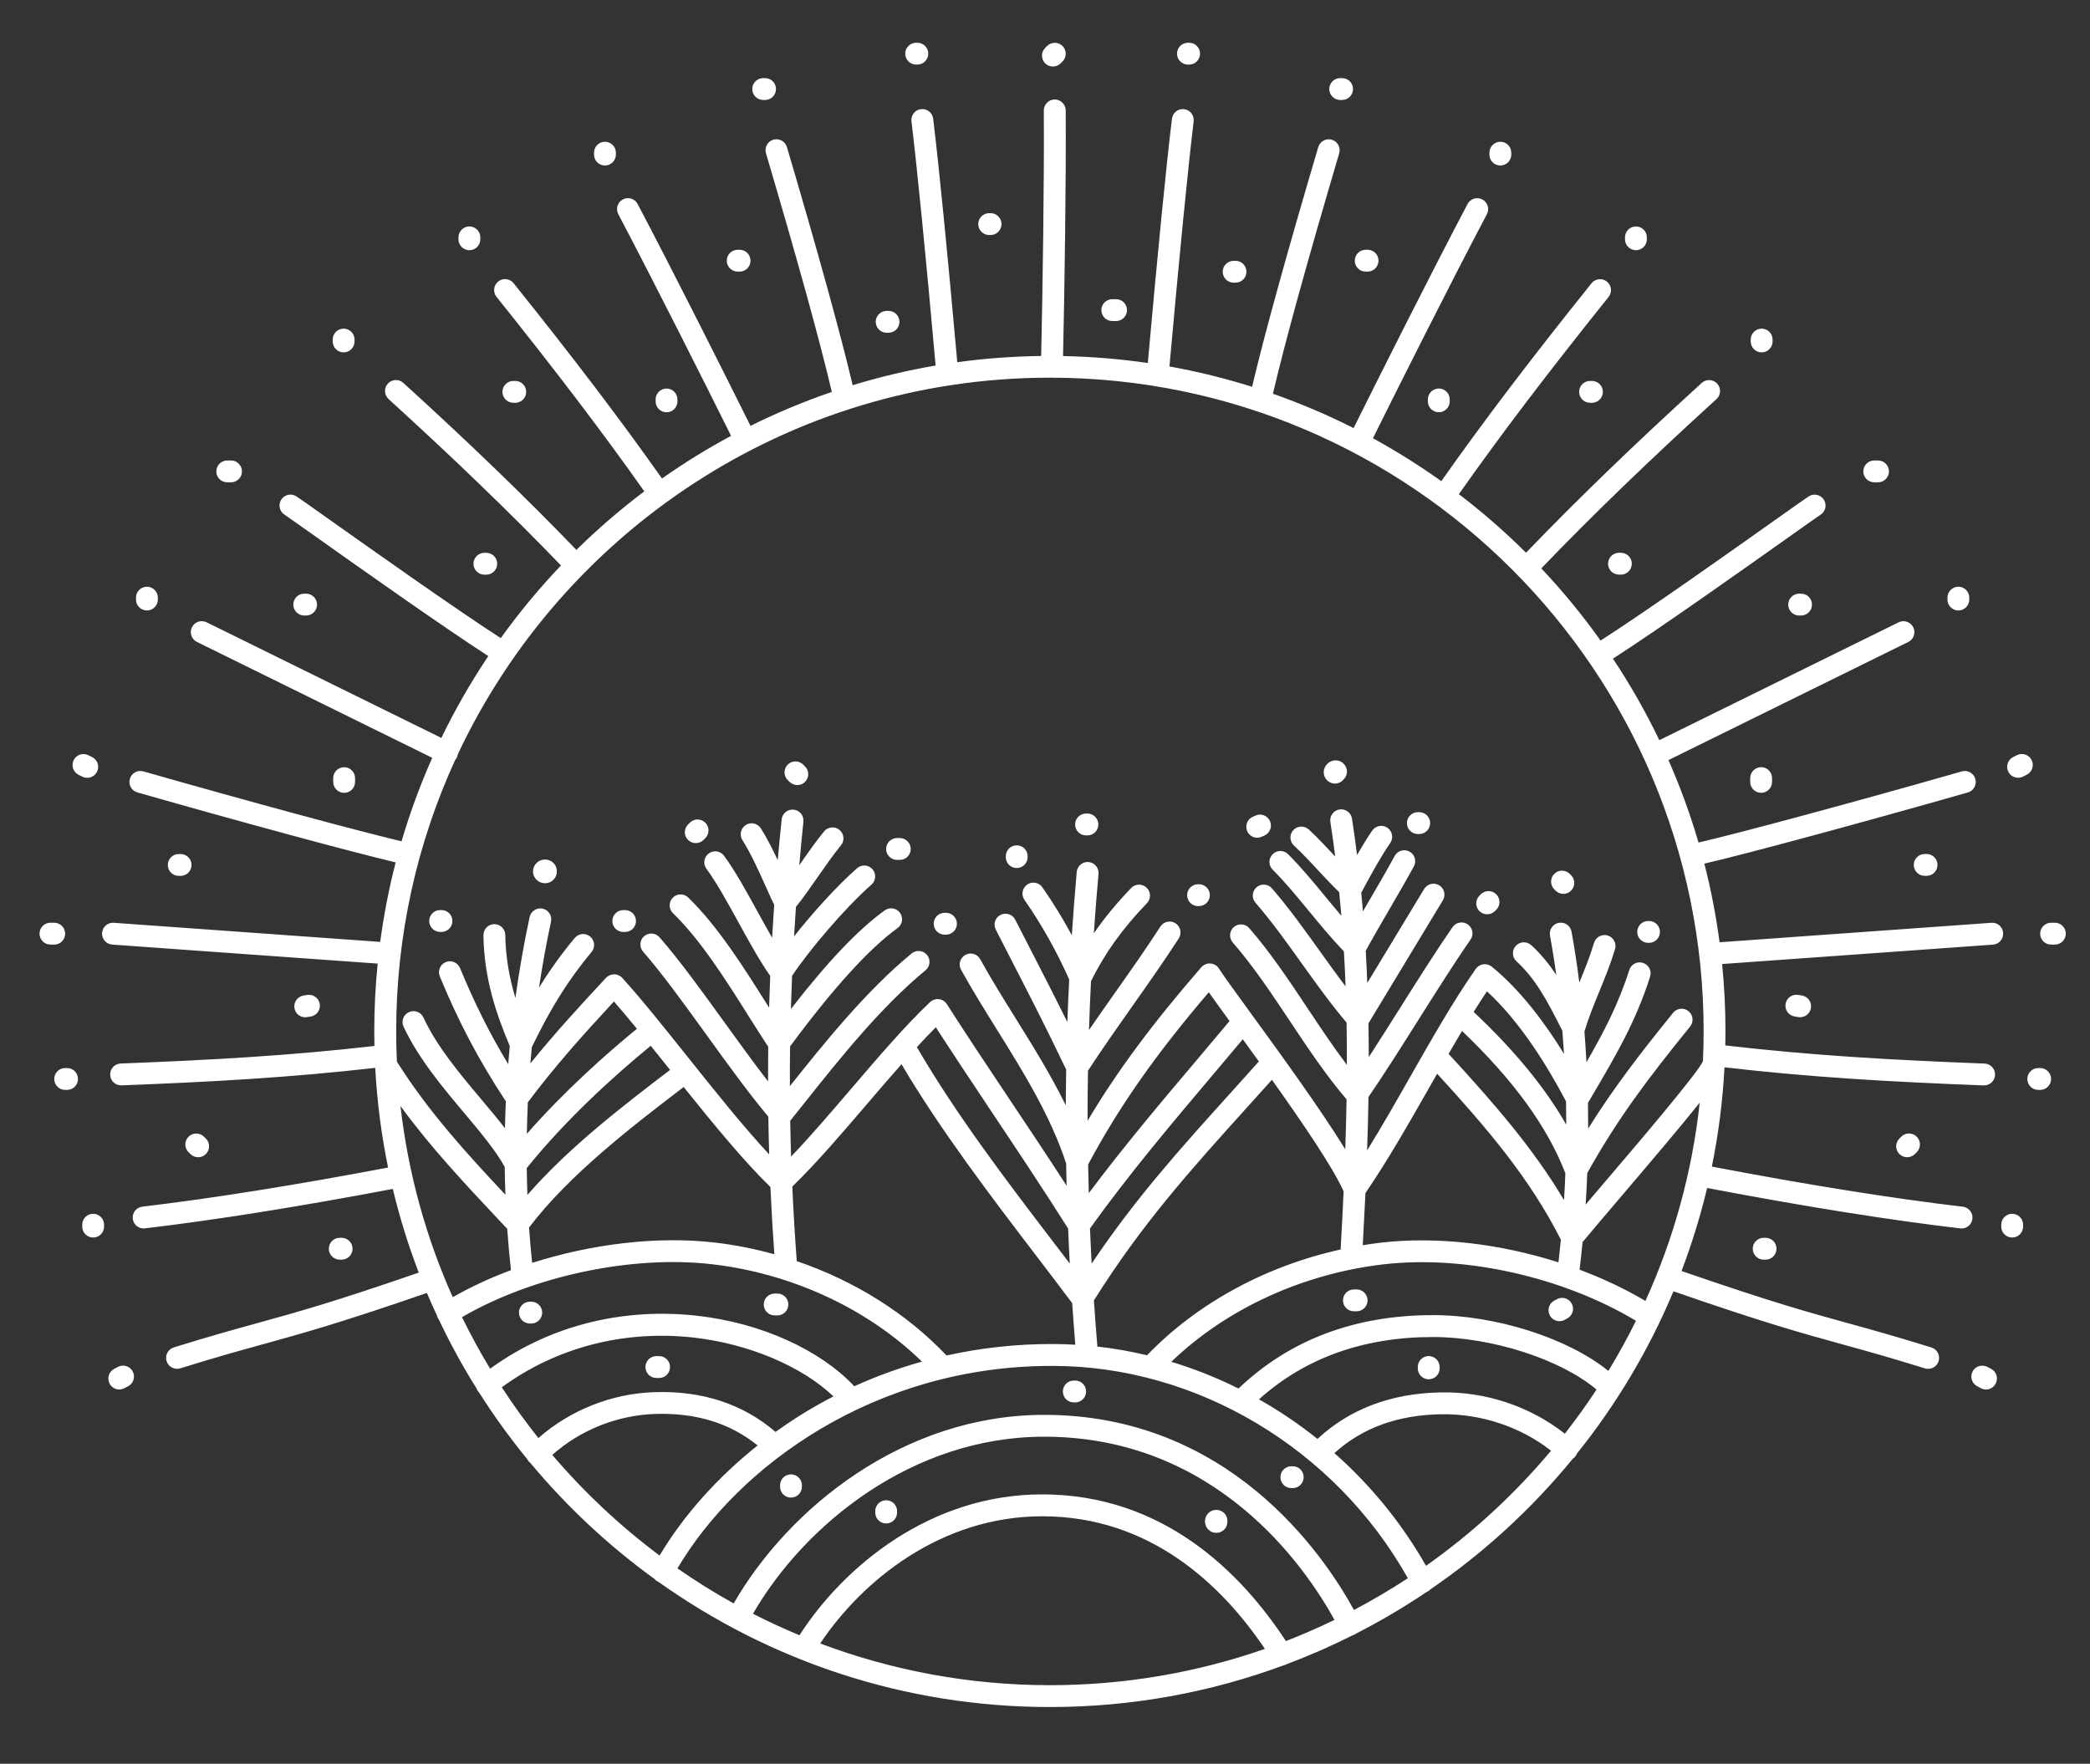 <?xml version="1.0" encoding="utf-8"?>
<!-- Generator: Adobe Illustrator 24.0.1, SVG Export Plug-In . SVG Version: 6.00 Build 0)  -->
<svg version="1.1" xmlns="http://www.w3.org/2000/svg" xmlns:xlink="http://www.w3.org/1999/xlink" x="0px" y="0px"
	 viewBox="0 0 442 373" style="enable-background:new 0 0 442 373;" xml:space="preserve">
<rect x="0" y="0" width="442" height="373" fill="#333333" stroke="none"/>
<style type="text/css">
	.st0{display:none;}
	.st1{display:inline;}
	.st2{fill:#FFFFFF;}
</style>
<g id="Layer_1" class="st0">
	<g class="st1">
		<path class="st2" d="M454.98,81.74C405.49,32.25,339.7,5,269.72,5C199.73,5,133.94,32.25,84.45,81.74
			C34.97,131.22,7.72,197.02,7.72,267c0,10.48,0.62,20.86,1.83,31.12c0,0.01,0,0.01,0,0.02c6.85,58.2,32.84,112.06,74.91,154.12
			C133.94,501.75,199.73,529,269.72,529c69.98,0,135.78-27.25,185.26-76.74c49.49-49.48,76.74-115.28,76.74-185.26
			S504.46,131.22,454.98,81.74z M511.55,322.03c-7.4,15.07-19.26,24.22-30.51,23.15c-15.65-1.49-21.66-11.98-29.27-25.28
			c-6.92-12.09-14.77-25.8-31.62-32.42c-4.46-1.75-9.2-2.99-13.78-4.2c-9.94-2.61-19.33-5.07-24.19-12.16
			c-6.3-9.19-0.73-20.41,9.2-37.79c7.61-13.32,16.23-28.42,15.91-44.44c-0.15-7.44-4.88-44.93-84.05-52.88
			c-14.65-1.47-20.05-4.72-20.22-7.06c-0.11-1.43,0.27-2.35,1.35-3.27c8.05-6.84,41.99-5.26,78.94,3.67
			c29.7,7.18,63.34,12.29,91.28-1.94c6.05,8.86,11.55,18.13,16.43,27.75c-4.68-2.02-9.83-3.47-15.94-4.06
			c-14.04-1.36-28.08,3.38-36.64,12.36c-7.11,7.45-10.02,17.18-8.44,28.13c0.71,4.89,1.98,10.05,3.21,15.05
			c1.39,5.62,2.7,10.94,3.18,15.58c0.85,8.1,0.52,15.48,0.21,22.6c-0.38,8.67-0.74,16.85,0.92,25.67
			c3.04,16.22,14.04,28.71,30.19,34.28c6.11,2.11,12.61,3.13,19.13,3.13c9.84,0,19.73-2.33,28.49-6.73
			C514.37,308.23,513.11,315.19,511.55,322.03z M494.45,371.8c-13.82,9.9-26.23,12.27-38.92,7.42c-13.02-4.98-22.04-18.6-31.6-33.03
			c-11.91-17.97-25.4-38.35-49.68-45.18c-20.73-5.84-41.94-1.97-58.98,1.13c-16.83,3.06-27.24,4.55-29.83-0.69
			c-3.86-7.82,14.79-21.08,31.24-32.79c26.03-18.52,58.42-41.56,49.52-71.94c-4.73-16.15-17.22-27.97-37.12-35.13
			c-14.65-5.27-33.08-8.05-56.35-8.49c-43.93-0.83-69.61-9.54-72.32-24.5c-0.94-5.22,0.39-9.82,4.08-14.06
			c13.53-15.55,55.65-24.26,107.29-22.19c22.55,0.91,43.51,3.92,62.01,6.57c13.83,1.99,26.88,3.86,38.98,4.66
			c15.63,1.03,27.4-1.68,35.75-8.25c6.75,7.03,13.09,14.46,18.99,22.24c-24.01,11.44-53.16,6.95-81.36,0.13
			c-11.81-2.86-71.65-16.33-89.53-1.16c-4.03,3.42-5.95,8.02-5.56,13.31c1.12,15.11,22.82,17.29,30.99,18.11
			c70.55,7.09,73.18,37.71,73.25,41.17c0.25,12.71-7.17,25.7-14.33,38.26c-9.68,16.95-19.68,34.48-8.67,50.53
			c7.39,10.77,19.95,14.07,31.04,16.98c4.44,1.17,8.64,2.27,12.44,3.76c12.92,5.07,19.07,15.82,25.59,27.21
			c7.83,13.68,16.71,29.19,38.55,31.26c0.95,0.09,1.91,0.14,2.86,0.14c7.07,0,14.11-2.47,20.53-6.93
			C500.68,357.65,497.72,364.81,494.45,371.8z M516.98,286.15c-12.6,9.49-30.39,12.46-45.34,7.3
			c-12.13-4.18-20.05-13.11-22.31-25.14c-1.4-7.47-1.07-14.98-0.72-22.94c0.33-7.56,0.67-15.39-0.27-24.37
			c-0.57-5.47-2.04-11.44-3.47-17.21c-1.16-4.71-2.37-9.59-2.99-13.89c-1.05-7.27,0.71-13.37,5.25-18.13
			c5.99-6.28,16.51-9.69,26.8-8.7c10.59,1.02,17.57,5.29,25.85,11.38c11.55,28.62,17.93,59.86,17.93,92.56
			C517.72,273.44,517.47,279.83,516.98,286.15z M198.51,321.11c3.35,20.28,23.13,33.95,51.64,35.68c6.76,0.41,13.6,0.32,20.21,0.24
			c8.96-0.12,17.42-0.23,25.7,0.8c4.55,0.56,12.63,2.3,15.7,7.63c3.59,6.24-0.43,13.47-6.26,17.4c-7.22,4.86-16.82,6.42-26.04,7.59
			l-3.26,0.42c-28.98,3.7-58.95,7.52-87,18.08c-28.63,10.78-54.44,31.69-69.18,55.65c-5.93-4.51-11.67-9.26-17.17-14.27
			c9.72-22.88,25.43-45.51,66.26-60.26c18.43-6.66,36.28-14.52,34.62-30.91c-0.89-8.81-8.2-16.64-23.7-25.38
			c-6.62-3.73-10.68-8.51-12.08-14.19c-1.46-5.92,0.06-12.96,4.16-19.31c5.62-8.69,12.82-15.49,20.45-22.7
			c3.14-2.96,6.38-6.02,9.58-9.28c3.22-3.28,7.22-7.37,9.36-12.76c2.56-6.46,1.26-14.24-3.15-18.93c-7.16-7.6-19.93-7.96-34.16-0.94
			c-21.61,10.66-41,27.77-61.52,45.88c-3.58,3.16-7.22,6.37-10.94,9.61c-20.39,17.76-44.29,36.54-72.24,37.61
			c-2.21-8.59-3.95-17.37-5.24-26.29c28.35-8.04,53.59-25.07,80.19-43.03c12.07-8.15,24.56-16.58,37.38-24.11
			c45.9-26.96,85.32-38.76,127.81-38.32c9.93,0.11,36.43,3.59,39.77,18.23c3.06,13.45-14.62,22.1-32.98,29.81
			c-1.19,0.5-2.33,0.98-3.4,1.44C218.45,269.85,194.08,294.27,198.51,321.11z M128.76,342.58c1.75,3.77,4.48,6.14,6.89,8.23
			c1.33,1.15,2.58,2.24,3.44,3.4c1.7,2.29,2.18,5.46,1.21,7.89c-1.17,2.92-3.52,5.73-7.2,8.61c-6.95,5.45-15.33,8.87-24.21,12.49
			l-0.35,0.14c-8.85,3.61-18.88,7.71-27.36,14.66c-5.24,4.3-9.3,9.36-11.98,14.76c-9.44-12.95-17.66-26.84-24.49-41.51
			c12.35-1.1,24.31-4.57,35.09-10.22c10.94-5.74,26.09-17.26,35.8-32.37c2.48-3.86,5.13-6.23,7.47-6.69
			c1.64-0.32,2.71,0.41,2.71,0.41c1.32,1.03,1.93,2.19,1.77,6.05c-0.03,0.74-0.09,1.49-0.15,2.25
			C127.15,334.13,126.82,338.41,128.76,342.58z M77.92,424.04c1.2-5.93,5.08-11.98,10.89-16.75c7.08-5.81,16.22-9.54,24.28-12.83
			l0.35-0.14c9.25-3.77,18.81-7.68,27.07-14.16c5.39-4.22,8.96-8.67,10.94-13.6c2.54-6.34,1.5-13.81-2.7-19.49
			c-1.64-2.21-3.54-3.86-5.22-5.32c-1.72-1.49-3.2-2.78-3.87-4.22c-0.61-1.32-0.44-3.56-0.26-5.93c0.07-0.89,0.14-1.79,0.17-2.67
			c0.13-3.21,0.44-10.72-6.41-16.03c-2.47-1.91-6.91-3.64-11.99-2.76c-5.89,1.01-11.14,5.07-15.63,12.05
			c-8.45,13.15-21.7,23.21-31.28,28.23c-10.53,5.53-22.4,8.67-34.59,9.17c-2.51-6.21-4.79-12.54-6.79-18.99
			c30.44-2.25,55.45-21.83,76.76-40.39c3.74-3.26,7.4-6.49,11-9.66c20.77-18.34,38.71-34.17,58.89-44.12
			c10.89-5.37,17.65-4.21,20.12-1.59c1.09,1.16,1.65,3.96,0.73,6.28c-1.24,3.14-4.05,6.01-6.77,8.78c-3.03,3.09-6.19,6.08-9.25,8.96
			c-7.81,7.37-15.89,15-22.29,24.91c-5.89,9.12-7.99,19.58-5.74,28.7c2.19,8.9,8.36,16.42,17.84,21.77
			c14.04,7.92,17.35,13.14,17.65,16.13c0.44,4.38-2.49,9.65-26.76,18.41c-42.68,15.42-60.5,38.73-71.41,62.7
			C88.13,435.91,82.88,430.09,77.92,424.04z M350.52,352.34c-0.93-1.03-1.93-2.02-2.89-2.99c-2.45-2.45-4.99-4.99-5.51-7.17
			c-0.39-1.63-0.19-2.99,0.59-4.05c0.78-1.06,2.09-1.75,3.51-1.84c15.21-1.02,30.26,17.6,34.83,30.86c4.7,13.62,4.6,27.19-0.26,38.2
			c-5.44,12.33-15.61,21.79-26.37,31.81c-2.82,2.63-5.73,5.34-8.53,8.09c-21.67,21.29-34.13,43.69-37.14,66.67
			c-9.88,1.57-19.95,2.55-30.18,2.91c4.26-6.65,10.49-13.5,16.19-19.77c7.31-8.05,13.63-15,16.21-21.5
			c3.26-8.25,1.78-19.16-9.18-23.64c-18.7-7.63-71.37,20.88-71.89,21.18c-14.57,8.21-26.15,21.31-30.25,33.81
			c-7.17-2.12-14.21-4.53-21.1-7.27c4.75-13.45,16.46-27.14,31.23-36.08c16.23-9.83,35.29-14.54,51.88-18.18
			c2.89-0.63,5.78-1.25,8.68-1.87c15.78-3.37,32.1-6.85,47.5-13.14c13.89-5.67,29.28-13.41,38.17-27.81
			C363.12,389,365.97,369.44,350.52,352.34z M211.24,508.02c3.33-9.37,13.02-20,24.53-26.47c16.13-9.08,52.61-24.14,61.47-20.52
			c4.33,1.77,3.46,5.84,2.56,8.12c-1.77,4.47-7.95,11.27-13.93,17.84c-7.77,8.55-16.42,18.08-21.07,27.96
			C246.39,514.58,228.47,512.2,211.24,508.02z M321.26,509.6c3.52-18.94,14.6-37.67,33.04-55.79c2.68-2.64,5.54-5.29,8.3-7.87
			c11.17-10.41,22.73-21.16,29.17-35.75c6.09-13.79,6.31-30.46,0.62-46.96c-5.72-16.58-24.59-40.41-46.98-38.92
			c-4.97,0.33-9.48,2.78-12.37,6.7c-2.89,3.92-3.81,8.88-2.59,13.96c1.31,5.48,5.24,9.4,8.7,12.86c0.9,0.9,1.75,1.74,2.47,2.54
			c10.99,12.17,9.11,25.85,4.16,33.86c-7.08,11.47-20.4,18.06-32.5,23c-14.41,5.89-30.2,9.26-45.46,12.51
			c-2.92,0.62-5.84,1.25-8.75,1.88c-17.53,3.85-37.72,8.86-55.52,19.64c-13.68,8.28-29.39,23.13-36.09,41.63
			c-12.6-5.73-24.64-12.47-36.01-20.14c13.03-21.75,36.51-40.87,62.71-50.73c26.51-9.98,55.65-13.7,83.83-17.29l3.26-0.42
			c10.88-1.39,22.31-3.3,32.07-9.86c13.08-8.8,17.52-23.94,10.57-36c-4.59-7.97-13.62-12.99-26.12-14.53
			c-9.23-1.14-18.57-1.02-27.6-0.9c-6.65,0.09-12.93,0.17-19.18-0.21c-21.63-1.32-36.45-10.51-38.67-23.99
			c-3.18-19.29,19.09-39.3,66.21-59.48c1.04-0.45,2.15-0.91,3.31-1.4c16.47-6.92,47.14-19.79,41.21-45.83
			c-6.33-27.82-48.48-29.08-53.27-29.13c-45.15-0.49-86.82,11.93-135.05,40.25c-13.2,7.75-25.87,16.31-38.12,24.58
			c-24.91,16.82-48.57,32.79-73.98,40.52c-0.6-7.04-0.93-14.16-0.93-21.35c0-136.75,111.25-248,248-248
			c65.1,0,124.41,25.22,168.7,66.4c-4.4,2.85-11.7,5.07-24.72,4.21c-11.57-0.76-24.36-2.6-37.92-4.55
			c-18.83-2.71-40.17-5.77-63.44-6.7c-57.43-2.31-101.7,7.79-118.41,26.99c-6.47,7.44-8.99,16.34-7.29,25.74
			c4.14,22.89,33.02,35.01,85.83,36.01c47.02,0.89,74.04,12.18,80.3,33.56c6.1,20.81-20.62,39.82-44.2,56.59
			c-10.86,7.73-21.12,15.03-28.12,22.39c-9.34,9.82-11.88,19.25-7.56,28c7.45,15.09,25.63,11.78,44.89,8.27
			c16.43-2.99,35.06-6.38,52.67-1.43c19.27,5.43,30.21,21.95,41.8,39.44c10.36,15.63,21.06,31.8,38.27,38.37
			c5.93,2.27,11.83,3.4,17.75,3.4c4.9,0,9.81-0.79,14.75-2.36C448.21,451.93,389.95,495.02,321.26,509.6z"/>
		<path class="st2" d="M484.47,187.66c-4.76-2.97-10.2-3.25-15.72-0.82c-6.3,2.78-15.83,12.02-8.77,42.72
			c0.33,1.43,0.68,3.24,1.05,5.17c2.61,13.49,6.92,35.83,23.94,35.82c0.46,0,0.92-0.02,1.4-0.05c11.35-0.78,17.73-10.97,17.06-27.25
			C503.35,241.42,501.38,198.2,484.47,187.66z M485.55,258.53c-7.62,0.5-10.93-16.78-12.73-26.08c-0.39-2.03-0.76-3.95-1.14-5.58
			c-4.65-20.22-0.99-27.77,1.91-29.05c0,0,0,0,0,0c1.01-0.44,1.81-0.61,2.47-0.61c0.87,0,1.5,0.29,2.06,0.64
			c8.28,5.16,12.76,32.44,13.31,45.91C491.62,248.06,491.4,258.13,485.55,258.53z"/>
	</g>
</g>
<g id="Ebene_2" class="st0">
	<g class="st1">
		<path class="st2" d="M439.33,42.29l-0.03-31.5c0-2.65-2.15-4.79-4.79-4.79H8.19C5.54,6,3.4,8.14,3.4,10.79
			C3.38,63.27,3.19,247.09,3,345c0,1.97,1.2,3.74,3.03,4.47c1.83,0.72,3.92,0.25,5.26-1.19c20.01-21.43,72.36-77.25,127.54-134.13
			c11.42,10.83,22.34,21.27,32.29,30.78c-19.82,6.97-37.92,18.17-52.98,33.03c-26.8,26.44-41.51,62.62-41.41,101.88
			c0.11,46.49,16.55,85.36,47.54,112.39c26.11,22.77,61.72,35.84,97.7,35.84c44.41,0,84.23-15.95,112.11-44.91
			c26.58-27.6,40.37-65.1,38.83-105.58c-1.41-37.13-16.81-73.1-42.27-98.7c-16.7-16.8-36.97-28.75-59.98-35.59
			c9.76-9.11,20.03-18.93,30.78-29.22c46.02,46.44,93.35,94.92,129.55,134.18c0.93,1,2.21,1.54,3.52,1.54
			c0.58,0,1.17-0.11,1.74-0.33c1.84-0.72,3.05-2.48,3.05-4.46C439.5,243.31,439.42,145.67,439.33,42.29z M12.98,15.58h416.74
			l0.02,21.8c-143.75-0.21-288.51-0.1-416.78,0C12.97,28.99,12.98,21.64,12.98,15.58z M12.96,46.98c128.27-0.1,273.04-0.21,416.79,0
			c0.01,7.11,0.01,14.2,0.02,21.26c-40.36,0.13-80.21,0.23-119.83,0.34c-101.11,0.27-196.7,0.53-297,1.07
			C12.95,61.59,12.95,53.99,12.96,46.98z M12.61,332.84c0.03-18.22,0.06-38.8,0.1-60.57c21.01-22.34,67-68.91,90.35-91.8
			c9.71,9.04,19.4,18.16,28.83,27.08C83.13,257.81,36.61,307.21,12.61,332.84z M323.85,285.64c23.78,23.91,38.17,57.56,39.49,92.3
			c1.43,37.85-11.41,72.86-36.16,98.57c-26.06,27.07-63.42,41.97-105.2,41.97c-67.25,0-135.44-47.63-135.65-138.66
			c-0.18-73.33,55.14-130.74,128.66-133.56c2.42-0.09,4.82-0.14,7.2-0.14C263.03,246.12,298.06,259.71,323.85,285.64z
			 M259.64,240.45c-14.14-3.1-29.21-4.38-45.02-3.77c-11.29,0.43-22.36,2.13-33.01,5c-10.94-10.47-23.19-22.18-36.09-34.41
			c11.9-12.23,23.87-24.45,35.63-36.33l17.55,0l59.83,0c11.76,11.78,23.89,23.96,36.16,36.32
			C282.34,219.08,270.63,230.28,259.64,240.45z M190.67,161.35c10.03-10.07,19.84-19.82,29.24-29.04l0.25,0.25
			c9.17,9.16,18.82,18.8,28.8,28.79l-50.26,0L190.67,161.35z M429.74,332.81c-35.03-37.61-78.76-82.36-121.37-125.36
			c9.38-8.97,18.94-18.08,28.47-26.98c21.95,21.41,66.58,65.41,92.97,91.45C429.8,292.12,429.78,312.39,429.74,332.81z
			 M429.83,258.46c-28.27-27.88-70.65-69.64-89.57-88.05c-1.83-1.78-4.73-1.81-6.6-0.08c-10.72,9.96-21.49,20.22-32.04,30.3
			c-26.3-26.51-51.98-52.16-74.69-74.85l-3.6-3.6c-1.86-1.85-4.86-1.87-6.74-0.04c-24.2,23.64-51.32,51.05-78.04,78.53
			c-10.56-9.99-21.44-20.23-32.33-30.34c-1.87-1.74-4.77-1.7-6.6,0.08c-20.01,19.47-62.6,62.48-86.91,87.91
			c0.08-60.38,0.16-127.79,0.21-179.09c100.31-0.54,195.9-0.8,297.03-1.07c39.61-0.11,79.47-0.21,119.82-0.34
			C429.83,138.98,429.86,198.5,429.83,258.46z"/>
		<path class="st2" d="M146.49,306.67c-17.35,17.09-27.39,40.21-29.02,66.87c0,0,0,0,0,0c-1.68,27.45,7.74,54.89,25.84,75.3
			c17.85,20.12,42.48,31.64,71.24,33.32c3.13,0.18,6.22,0.27,9.28,0.27c31.02,0,57.8-9.41,77.85-27.46
			c19.35-17.42,30.69-41.48,31.92-67.75c1.43-30.4-10.95-60.95-33.1-81.74c-16.27-15.26-45.54-32.36-92.66-27.13
			C184.16,280.98,162.37,291.04,146.49,306.67z M293.95,312.47c19.83,18.61,31.36,47.08,30.08,74.3
			c-1.11,23.69-11.32,45.38-28.76,61.07c-20.08,18.08-47.8,26.64-80.16,24.74c-26.16-1.53-48.51-11.94-64.63-30.11
			c-16.42-18.51-24.97-43.43-23.44-68.35c2.89-47.2,35.03-81.05,81.87-86.25C243.32,284.06,272.73,292.56,293.95,312.47z"/>
		<path class="st2" d="M180.7,429.87L180.7,429.87c12.21,8.69,27.82,13.03,43.68,13.03c16.06,0,32.36-4.45,45.61-13.34
			c16.95-11.37,27.07-32.17,27.08-55.64c0-14.25-5.68-29.98-15.21-42.08c-8.36-10.62-23.81-23.86-49.99-26.68
			c-20.75-2.24-42.03,4.24-56.92,17.32c-14.08,12.37-21.75,29.52-22.19,49.6C152.25,395.45,162.69,417.05,180.7,429.87z
			 M162.34,372.29c0.38-17.33,6.92-32.07,18.93-42.61c11.22-9.85,26.67-15.38,42.42-15.38c2.38,0,4.77,0.13,7.15,0.38
			c41.27,4.45,56.64,38.69,56.64,59.23c0,20.28-8.54,38.1-22.83,47.69c-23.21,15.56-56.91,15.75-78.4,0.46c0,0,0,0,0,0
			C170.84,411.09,161.9,392.48,162.34,372.29z"/>
		<path class="st2" d="M201.19,408.52c6.47,3.77,14.32,5.65,22.29,5.65c8.28,0,16.7-2.03,23.81-6.07
			c14.05-7.98,21.86-22.25,20.9-38.16c-1.17-19.33-14.58-34.21-34.17-37.91c-17.38-3.29-35.03,3.11-44.95,16.29
			c-8.42,11.19-10.49,25.91-5.53,39.38C186.77,396.47,192.88,403.67,201.19,408.52z M196.73,354.08
			c6.38-8.47,16.95-13.33,28.19-13.33c2.42,0,4.87,0.23,7.32,0.69c15.14,2.86,25.49,14.27,26.39,29.07
			c0.74,12.18-5.27,23.12-16.07,29.25c-10.97,6.23-26.34,6.43-36.54,0.48c-6.37-3.71-11.03-9.2-13.48-15.86
			C188.7,373.98,190.27,362.65,196.73,354.08z"/>
		<path class="st2" d="M102.99,128.13h-0.44c-2.65,0-4.79,2.15-4.79,4.79c0,2.65,2.15,4.79,4.79,4.79h0.44
			c2.65,0,4.79-2.15,4.79-4.79C107.78,130.28,105.64,128.13,102.99,128.13z"/>
		<path class="st2" d="M331.28,124.24l-0.44,0.44c-1.87,1.87-1.87,4.91,0,6.78c0.94,0.94,2.16,1.4,3.39,1.4
			c1.23,0,2.45-0.47,3.39-1.4l0.44-0.44c1.87-1.87,1.87-4.91,0-6.78C336.18,122.37,333.15,122.37,331.28,124.24z"/>
		<path class="st2" d="M222.69,195.33c-2.65,0-4.79,2.15-4.79,4.79v1.2c0,2.65,2.15,4.79,4.79,4.79c2.65,0,4.79-2.15,4.79-4.79v-1.2
			C227.48,197.47,225.34,195.33,222.69,195.33z"/>
		<path class="st2" d="M219.9,375.96l0.04,0.09c0,0.01,0.01,0.01,0.01,0.02c0,0.01,0.01,0.01,0.01,0.02l0.04,0.09h0
			c0.96,1.83,2.65,2.65,4.29,2.65c0.75,0,1.49-0.17,2.14-0.5c2.08-1.04,3.43-3.72,2.14-6.43l0,0l-0.04-0.09
			c0-0.01-0.01-0.01-0.01-0.02c0,0,0,0,0,0c0-0.01-0.01-0.01-0.01-0.02l-0.04-0.09l0,0c-1.4-2.66-4.35-3.19-6.43-2.15
			C219.97,370.56,218.62,373.24,219.9,375.96L219.9,375.96z"/>
		<path class="st2" d="M228.58,557.06l-0.04-0.07c0-0.01-0.01-0.02-0.01-0.03c0,0,0,0,0,0c0-0.01-0.01-0.02-0.01-0.03l-0.04-0.08
			l0,0c-1.4-2.67-4.35-3.19-6.43-2.15c-2.08,1.04-3.43,3.72-2.14,6.44h0l0.04,0.07c0,0.01,0.01,0.02,0.02,0.03
			c0,0.01,0.01,0.02,0.01,0.03l0.04,0.07l0,0c0.96,1.83,2.65,2.65,4.29,2.65c0.75,0,1.49-0.17,2.14-0.5
			C228.52,562.46,229.87,559.78,228.58,557.06L228.58,557.06z"/>
	</g>
</g>
<g id="Ebene_3" class="st0">
	<g class="st1">
		<path class="st2" d="M441.72,187.94v-72.55c0,0,0-0.01,0-0.01V6.61c0-2.19-1.78-3.97-3.97-3.97H255.78c0,0-0.01,0-0.01,0H3.52
			c-2.19,0-3.97,1.78-3.97,3.97v179.35c0,0,0,0.01,0,0.01v254.86c0,2.19,1.78,3.97,3.97,3.97h41.9c0,0,0.01,0,0.01,0
			c0.01,0,0.01,0,0.02,0h267.42c0,0,0.01,0,0.01,0c0,0,0.01,0,0.01,0h124.84c2.19,0,3.97-1.78,3.97-3.97V187.97
			C441.72,187.96,441.72,187.95,441.72,187.94z M386.81,436.86c-63.3-18.3-85.98-72.07-92.7-93.83
			c37.16,12.87,97.66,44.47,124.33,93.83H386.81z M311.31,394.11c14.24,18.85,31.91,33.17,52.72,42.75h-48.34
			c-9.94-26.85-28.19-47.29-57.03-63.77c0.14-0.1,0.29-0.2,0.43-0.31c10.54-7.75,19.75-16.74,27.58-26.85
			C290.25,357.48,297.54,375.87,311.31,394.11z M279.2,436.86c-11.95-9-18.33-23.94-21.11-32.19c-3.49-10.38-4.52-19.32-4.1-25.1
			c26.53,15.02,43.6,33.41,53.17,57.29H279.2z M191.27,436.86c1.45-16.85,8.57-29.35,14.08-36.7c7.6,6.61,17.17,18.58,16.71,36.7
			H191.27z M103.14,436.86c13.52-14.51,29.77-24.84,46.01-29.21c-1.22,11.31-5.43,20.33-13.54,29.21H103.14z M63.05,436.86
			c4.95-3.21,9.77-7.13,14.22-11.65c7.68-7.78,13.8-16.85,17.21-25.39c12.06,3.26,24.26,5.38,36.39,6.32
			c-13.93,6.84-27.21,17.41-38.3,30.71H63.05z M7.5,372.26c6.02-1.47,14.53-1.59,21.28-0.73c-5.64,7.93-12.36,13.87-21.28,18.85
			V372.26z M7.5,364.14v-13.02c4.08,4.11,8.55,8.1,13.36,11.94C16.26,363.01,11.59,363.34,7.5,364.14z M7.5,156.92
			c11.48-6.28,33.16-12.15,58.04-11.82c21.01,0.27,51.46,5.08,79.92,25.88c-28.98,16.51-59.52,20.49-80.53,20.84
			c-24.09,0.39-45.59-3.8-57.42-8.43V156.92z M7.5,399.37c9.03-4.48,19.84-11.45,29.04-25.11c7.77,4.97,16.08,9.52,24.79,13.53
			c3.24,1.49,6.51,2.89,9.8,4.21c-23.4,2.72-45.01,11.18-63.62,24.98V399.37z M157.25,406.37c13.05-0.69,25.73-2.46,37.83-5.24
			c-5.26,8.46-10.6,20.52-11.78,35.73h-37.34C152.84,427.73,156.36,418.14,157.25,406.37z M212.79,396.19
			c11.87-3.91,23.01-8.88,33.19-14.83c-0.12,7.33,1.46,16.56,4.58,25.83c2.5,7.42,7.68,19.77,16.86,29.65h-37.42
			C230.46,417.47,221.14,404.17,212.79,396.19z M146.41,398.76c-0.43,0-0.85,0-1.28,0c-59.32,0-112.52-30.43-137.64-59.3v-147.6
			c12.2,4.22,31.61,7.94,54.13,7.94c26.76,0,57.89-5.26,86.46-21.18c-0.02,7.48,1.23,14.84,3.77,21.62
			c-89.74-2.97-115.93,53.73-124.62,72.55c-0.56,1.21-0.47,2.62,0.23,3.75c0.7,1.13,1.92,1.84,3.25,1.89
			c3.3,0.11,6.5,0.16,9.59,0.16c64.06,0,83.53-22.99,108.4-57.59c-1.89,6.08-4.09,12.32-6.35,18.76
			c-13.85,39.35-29.55,83.94,13.17,128.97c0.74,0.78,1.75,1.22,2.82,1.24c0.02,0,0.04,0,0.06,0c1.05,0,2.06-0.42,2.8-1.16
			c22.94-22.82,32.32-51.16,27.87-84.23c-3.64-27.08-15.92-51.83-23.25-66.62c-0.89-1.79-1.71-3.46-2.45-4.98
			c4.75,4.94,9.34,10.15,13.82,15.26c21.23,24.19,43.09,49.11,84.7,49.11c5.82,0,12.02-0.49,18.66-1.53c1.21-0.19,2.26-0.93,2.86-2
			c0.59-1.07,0.66-2.36,0.18-3.48c-13.47-31.72-31.83-52.17-56.1-62.53c-21.51-9.18-45.14-9.46-67.57-8.84
			c-6.06-14.77-4.85-33.69,3.49-48.85c10.08-18.31,28.64-29.01,52.27-30.14c22.96-1.09,42.67,6.24,58.61,21.81
			c28.05,27.4,37.13,73.32,36.38,104.33C307.27,386.65,184.09,398.48,146.41,398.76z M157.54,219.15c0.37,0.75,0.75,1.52,1.15,2.32
			c14.64,29.52,44.77,90.31-0.23,138.71c-35.87-40.42-22.03-79.74-8.63-117.8C152.64,234.4,155.35,226.7,157.54,219.15z
			 M148.15,208.09c-0.73,1.02-1.45,2.02-2.16,3.02c-26.69,37.35-43.11,60.33-108.95,59.51C47.28,249.77,73.83,206.93,148.15,208.09z
			 M168.41,206.74c42.96-0.41,80.41,6.62,105.75,61.92c-46.25,5.33-68.01-19.47-91-45.67C178.39,217.57,173.52,212.02,168.41,206.74
			z M161.03,131.26c-48.34-10.29-90.27-19.22-118.48-82.05c30.87,0.55,96.94,3.54,119.92,82.35
			C161.99,131.47,161.51,131.37,161.03,131.26z M176.66,10.58c27.1,36.61,27.24,76.67,23.91,100.51
			c-41.91-26.09-51.89-66.6-55.16-100.51H176.66z M186.39,10.58h62c-19.03,31.01-24.28,67.6-14.66,102.32
			c-5.92-0.88-12.07-1.17-18.45-0.87c-2.35,0.11-4.65,0.31-6.91,0.6C211.81,88.52,211.94,48.3,186.39,10.58z M288.12,10.58
			c1.69,36.23-13.62,69.11-46.71,100.28c-9.48-34.16-3.6-70.27,16.44-100.28H288.12z M381.78,10.58
			c-6.47,71.9-65.64,114.16-92.3,129.68c6.81-57.22,35.38-104.15,79.18-129.68H381.78z M308.29,59.78
			c-14.04,23.08-22.95,49.37-26.55,78.25c-0.63-0.66-1.27-1.31-1.92-1.94c-9.61-9.38-20.45-16.05-32.43-19.97
			c34.4-32.59,50.36-67.21,48.68-105.53h57.88C335.92,23.26,320.29,40.05,308.29,59.78z M317.5,222.09
			c18.39,6.38,35.93,8.49,51.07,8.49c9.99,0,18.93-0.92,26.38-2.13c16.97-2.75,30.69-7.69,38.82-11.67v43.03
			c-11.16-7.08-26.69-12.49-44.7-15.47c-22.26-3.69-46.51-3.44-70.45,0.68C318.74,237.41,318.36,229.72,317.5,222.09z
			 M433.77,207.78c-5.65,3.39-20.12,9.59-40.09,12.83c-17.58,2.85-43.87,3.99-72.37-5.61c46.02-29.62,97.9-26.57,112.46-23.85
			V207.78z M433.77,269.5v16.74c-0.18,0.01-0.36,0.03-0.55,0.04c-17.41,1.39-68.92,5.5-110.37-33.92
			C371.7,244.6,414.64,254.64,433.77,269.5z M433.77,113.95c-30.76,36.96-77.15,60.48-122.9,62.62
			c31.46-47.15,72.75-78.14,122.9-92.21V113.95z M433.77,126.01v57.05c-8.82-1.47-24.6-2.43-43.1-0.32
			c-19.61,2.23-48.05,8.68-75.09,26.5c-1.38-7.4-3.22-14.69-5.51-21.75c-0.32-0.98-0.65-1.94-0.98-2.9
			C354.77,183.08,401.25,161.16,433.77,126.01z M317.96,258.68c33.27,31.29,72.25,36.39,97.09,36.39c7.87,0,14.32-0.51,18.72-0.86
			v35.8c-14.4-12.38-32.59-21.85-55.3-28.82c-22.68-6.96-46.27-10.25-65.17-12.27C315.57,279.34,317.13,269.25,317.96,258.68z
			 M433.77,340.81v26.79c-41.26-5.17-94.35-26.37-118.59-70.48C357.74,301.86,403.77,311.36,433.77,340.81z M433.77,76.13
			c-27.01,7.31-51.96,19.54-74.18,36.41c-20.91,15.88-39.5,35.94-55.36,59.68c-3.85-8.63-8.4-16.52-13.52-23.51
			c23.89-13.35,45.86-31.43,62.26-51.3c21.77-26.38,34.13-55.58,36.79-86.84h44.01V76.13z M137.42,10.58
			c2.25,23.73,7.04,42.52,14.98,58.89c9.34,19.24,22.8,34.52,40.99,46.48c-8.87,2.91-16.73,7.36-23.35,13.22
			c-10.59-36.21-31.07-61.52-60.96-75.28C83.13,41.93,56.42,41.49,40.46,41.23c-1.39-0.02-2.69-0.04-3.9-0.07
			c-1.34-0.04-2.61,0.62-3.37,1.73c-0.76,1.11-0.91,2.53-0.39,3.77c29.8,71.78,76.81,81.79,126.58,92.38
			c0.48,0.1,0.97,0.21,1.45,0.31c-1.59,2.19-3.06,4.5-4.4,6.93c-3.13,5.69-5.38,11.76-6.75,17.96c-30-21.76-61.97-26.81-84.05-27.09
			c-25.13-0.32-45.72,5.13-58.14,10.89V10.58H137.42z M7.5,427.05c22.09-18.06,49.16-27.7,78.7-28.05
			c-6.79,14.97-23.08,32.26-41.36,37.86H7.5V427.05z M427.4,436.86c-27.28-54.67-93.88-89-132.93-102.1
			c2.31-3.68,4.46-7.48,6.44-11.41c3.25-6.46,6.05-13.28,8.42-20.42c11.88,20.74,30.22,37.85,54.66,50.94
			c20.87,11.18,45.52,18.83,69.78,21.73v61.26H427.4z"/>
		<path class="st2" d="M314.82,93.54c-0.9,2,0,4.35,2,5.25c0.53,0.24,1.08,0.35,1.62,0.35c1.52,0,2.97-0.87,3.63-2.35
			c5.01-11.17,13.36-20.9,21.43-30.32c5.3-6.18,10.31-12.02,14.13-17.98c1.18-1.85,0.64-4.31-1.21-5.49
			c-1.85-1.18-4.3-0.64-5.49,1.21c-3.51,5.49-8.35,11.13-13.46,17.09C329.42,70.69,320.3,81.32,314.82,93.54z"/>
		<path class="st2" d="M356.05,152.67c0.41,0,0.82-0.06,1.23-0.2c11.6-3.77,21.1-11.63,29.49-18.57
			c5.41-4.48,10.52-8.71,14.75-10.43c2.03-0.83,3.01-3.15,2.18-5.18c-0.83-2.03-3.14-3.01-5.18-2.18
			c-5.36,2.18-10.68,6.58-16.83,11.67c-7.83,6.48-16.71,13.83-26.87,17.14c-2.09,0.68-3.23,2.92-2.55,5.01
			C352.82,151.6,354.38,152.67,356.05,152.67z"/>
		<path class="st2" d="M402.88,200.93c-5.18,0.65-9.8,0.72-14.27,0.78c-7.33,0.11-14.25,0.21-21.9,2.89
			c-2.07,0.72-3.16,2.99-2.44,5.06c0.57,1.64,2.11,2.66,3.75,2.66c0.43,0,0.88-0.07,1.31-0.22c6.44-2.25,12.45-2.34,19.4-2.44
			c4.46-0.07,9.52-0.14,15.14-0.84c2.18-0.27,3.72-2.26,3.45-4.43C407.04,202.2,405.06,200.65,402.88,200.93z"/>
		<path class="st2" d="M307.57,106.25l-0.31,0.25c-1.7,1.39-1.94,3.9-0.55,5.59c0.79,0.96,1.92,1.45,3.07,1.45
			c0.89,0,1.78-0.3,2.52-0.9l0.31-0.25c1.7-1.39,1.94-3.9,0.55-5.59C311.77,105.1,309.26,104.86,307.57,106.25z"/>
		<path class="st2" d="M337.95,162.68c0.65,0.62,1.45,0.98,2.27,1.08c0.23,0.04,0.46,0.06,0.69,0.06c1,0,1.98-0.37,2.75-1.09
			c1.41-1.31,1.66-3.4,0.69-4.98c-0.42-0.75-1.07-1.35-1.89-1.71c-1.24-0.54-3.12-0.56-4.63,1.03
			C336.31,158.65,336.37,161.17,337.95,162.68z"/>
		<path class="st2" d="M101.61,78.45c-6.63-2.79-12.9-5.42-18.26-9.64c-1.72-1.36-4.22-1.06-5.58,0.66
			c-1.36,1.72-1.06,4.22,0.66,5.58c6.2,4.89,13.27,7.86,20.1,10.72c10.33,4.34,20.09,8.44,27.07,18.79c0.77,1.14,2.02,1.75,3.3,1.75
			c0.76,0,1.54-0.22,2.22-0.68c1.82-1.23,2.3-3.7,1.07-5.52C123.88,87.81,112.56,83.05,101.61,78.45z"/>
		<path class="st2" d="M98.04,170.01c2.16,0.37,4.22-1.07,4.59-3.24c0.37-2.16-1.07-4.22-3.24-4.59
			c-12.9-2.23-23.94-0.55-34.61,1.08c-8.5,1.3-16.52,2.52-25.58,1.95c-2.19-0.13-4.08,1.53-4.21,3.72
			c-0.14,2.19,1.53,4.08,3.72,4.21c1.72,0.11,3.4,0.16,5.05,0.16c7.9,0,15.16-1.11,22.22-2.19
			C76.5,169.51,86.42,167.99,98.04,170.01z"/>
		<path class="st2" d="M63.91,255.33c0.72,0.56,1.58,0.84,2.43,0.84c1.19,0,2.36-0.53,3.14-1.54c5.31-6.84,12.41-9.41,21.4-12.66
			c7.03-2.55,15-5.43,23.3-10.99c1.82-1.22,2.31-3.69,1.09-5.51c-1.22-1.82-3.69-2.31-5.51-1.09c-7.5,5.02-14.66,7.61-21.59,10.12
			c-9.38,3.4-18.25,6.61-24.96,15.26C61.86,251.49,62.18,253.99,63.91,255.33z"/>
		<path class="st2" d="M159.38,264.25c-2.18-0.02-4,1.72-4.03,3.92c-0.11,8.08,0.55,14.86,1.13,20.84
			c0.95,9.74,1.7,17.44-1.22,26.32c-0.68,2.08,0.45,4.33,2.54,5.01c0.41,0.14,0.83,0.2,1.24,0.2c1.67,0,3.23-1.06,3.77-2.74
			c3.44-10.47,2.58-19.32,1.58-29.57c-0.56-5.77-1.2-12.32-1.09-19.96C163.33,266.08,161.57,264.28,159.38,264.25z"/>
		<path class="st2" d="M207.16,230.54c6.62,2.34,11.39,6.05,16.44,9.97c5.6,4.35,11.38,8.84,19.94,11.77
			c0.43,0.15,0.86,0.22,1.29,0.22c1.65,0,3.19-1.04,3.76-2.69c0.71-2.08-0.4-4.34-2.47-5.05c-7.3-2.5-12.32-6.4-17.63-10.53
			c-5.33-4.14-10.83-8.41-18.66-11.19c-2.07-0.73-4.34,0.35-5.07,2.42C204,227.54,205.09,229.81,207.16,230.54z"/>
		<path class="st2" d="M406.11,266.45c-5.3-0.8-9.53-2.12-13.62-3.39c-7.19-2.24-13.99-4.35-24.83-3.37c-2.19,0.2-3.8,2.13-3.6,4.31
			c0.2,2.19,2.13,3.8,4.31,3.6c9.27-0.84,15.06,0.96,21.76,3.05c4.17,1.3,8.89,2.76,14.79,3.66c0.2,0.03,0.4,0.05,0.6,0.05
			c1.93,0,3.63-1.41,3.92-3.38C409.77,268.8,408.28,266.78,406.11,266.45z"/>
		<path class="st2" d="M360.43,327.42c4.75,1.8,9.31,3.89,13.72,5.91c10.97,5.03,21.35,9.78,33.42,9.78c0.17,0,0.34,0,0.51,0
			c2.19-0.02,3.95-1.82,3.93-4.02c-0.02-2.18-1.8-3.93-3.97-3.93c-0.01,0-0.03,0-0.05,0c-10.51,0.13-20.24-4.34-30.54-9.06
			c-4.53-2.08-9.22-4.22-14.22-6.12c-2.05-0.78-4.35,0.26-5.12,2.31C357.34,324.35,358.37,326.64,360.43,327.42z"/>
		<path class="st2" d="M353.84,389.22c-5.89-3.61-11.99-7.35-17.68-11.79c-1.73-1.35-4.23-1.04-5.58,0.69
			c-1.35,1.73-1.04,4.23,0.69,5.58c6.05,4.72,12.33,8.57,18.41,12.3c9.6,5.88,18.67,11.44,25.49,19.6c0.79,0.94,1.91,1.43,3.05,1.43
			c0.9,0,1.8-0.3,2.55-0.92c1.68-1.41,1.91-3.91,0.5-5.6C373.61,401.34,364.01,395.45,353.84,389.22z"/>
		<path class="st2" d="M289.73,426.7c-1.75-3.2-3.84-5.74-5.86-8.21c-2.63-3.21-4.91-5.99-5.94-9.62c-0.6-2.11-2.8-3.34-4.91-2.74
			c-2.11,0.6-3.34,2.79-2.74,4.91c1.48,5.23,4.51,8.92,7.44,12.49c1.87,2.28,3.63,4.43,5.03,6.99c0.72,1.32,2.08,2.06,3.49,2.06
			c0.65,0,1.3-0.16,1.91-0.49C290.07,431.04,290.78,428.62,289.73,426.7z"/>
		<path class="st2" d="M211.05,429.59c-0.55-3.62-0.67-7.29-0.38-10.93c0.18-2.19-1.45-4.1-3.64-4.28
			c-2.19-0.18-4.11,1.45-4.28,3.64c-0.35,4.25-0.2,8.54,0.44,12.77c0.3,1.97,1.99,3.38,3.92,3.38c0.2,0,0.4-0.01,0.6-0.05
			C209.89,433.79,211.38,431.76,211.05,429.59z"/>
		<path class="st2" d="M136.6,420.47c-1.29-1.77-3.78-2.16-5.55-0.87c-2.89,2.11-4.49,3.58-7.42,6.87
			c-1.46,1.64-1.32,4.15,0.32,5.61c0.76,0.68,1.7,1.01,2.64,1.01c1.09,0,2.18-0.45,2.97-1.33c2.71-3.04,3.91-4.09,6.16-5.73
			C137.5,424.73,137.89,422.25,136.6,420.47z"/>
		<path class="st2" d="M57.57,417.96c1.72-1.37,2-3.87,0.63-5.58c-1.37-1.72-3.87-2-5.58-0.63c-3.04,2.42-7.74,4.55-12.28,6.62
			c-4.99,2.26-10.14,4.61-13.95,7.64c-1.72,1.37-2,3.87-0.63,5.58c0.78,0.99,1.94,1.5,3.11,1.5c0.87,0,1.74-0.28,2.47-0.87
			c3.04-2.42,7.74-4.55,12.28-6.62C48.61,423.34,53.76,420.99,57.57,417.96z"/>
		<path class="st2" d="M166.85,37.26c1.83,4.89,4.17,9.08,6.44,13.13c3.72,6.64,7.23,12.91,8.53,22.1c0.28,1.98,1.98,3.42,3.93,3.42
			c0.19,0,0.37-0.01,0.56-0.04c2.17-0.31,3.68-2.32,3.38-4.49c-1.51-10.66-5.56-17.88-9.47-24.87c-2.22-3.97-4.32-7.71-5.93-12.03
			c-0.77-2.06-3.06-3.1-5.11-2.33C167.12,32.92,166.08,35.21,166.85,37.26z"/>
		<path class="st2" d="M252.18,74.1c0.67,0.43,1.41,0.63,2.15,0.63c1.31,0,2.59-0.64,3.35-1.83c4.16-6.48,5.47-14.21,6.73-21.69
			c0.94-5.58,1.91-11.35,4.05-16.72c0.81-2.04-0.18-4.35-2.22-5.16c-2.04-0.81-4.35,0.18-5.16,2.22c-2.45,6.15-3.49,12.34-4.5,18.33
			c-1.18,7-2.3,13.61-5.58,18.72C249.8,70.45,250.34,72.91,252.18,74.1z"/>
		<path class="st2" d="M249.79,89.43c1.02,0,2.04-0.39,2.82-1.17l0.32-0.32c1.55-1.55,1.55-4.07,0-5.62c-1.55-1.55-4.07-1.55-5.62,0
			l-0.33,0.33c-1.55,1.56-1.54,4.07,0.01,5.62C247.77,89.05,248.78,89.43,249.79,89.43z"/>
		<path class="st2" d="M140.14,117.92c2.19,0,3.97-1.78,3.97-3.97v-0.19c0-2.19-1.78-3.97-3.97-3.97c-2.19,0-3.97,1.78-3.97,3.97
			v0.19C136.17,116.14,137.94,117.92,140.14,117.92z"/>
		<path class="st2" d="M186.08,83.03l-0.19,0.37c-0.99,1.96-0.21,4.35,1.74,5.34c0.58,0.29,1.19,0.43,1.8,0.43
			c1.45,0,2.84-0.79,3.55-2.18l0.19-0.37c0.99-1.96,0.21-4.35-1.75-5.34C189.46,80.29,187.07,81.08,186.08,83.03z"/>
		<path class="st2" d="M118.58,172.4c2.19,0,3.97-1.78,3.97-3.97v-0.53c0-2.19-1.78-3.97-3.97-3.97s-3.97,1.78-3.97,3.97v0.53
			C114.61,170.62,116.39,172.4,118.58,172.4z"/>
		<path class="st2" d="M124.44,222.55c2.19,0,3.97-1.78,3.97-3.97v-0.15c0-2.19-1.78-3.97-3.97-3.97s-3.97,1.78-3.97,3.97v0.15
			C120.47,220.77,122.25,222.55,124.44,222.55z"/>
		<path class="st2" d="M157.48,254.88c0.52,0.22,1.06,0.32,1.6,0.32c0.9,0,1.8-0.3,2.53-0.87c1.15-0.9,1.66-2.31,1.48-3.66
			c-0.11-1.36-0.91-2.63-2.22-3.26c-1.34-0.65-2.93-0.52-4.16,0.34c-1.22,0.86-1.89,2.32-1.73,3.8
			C155.15,253.02,156.11,254.3,157.48,254.88z"/>
		<path class="st2" d="M193.29,221.69c2.19,0,3.97-1.78,3.97-3.97v-0.06c0-2.19-1.78-3.97-3.97-3.97s-3.97,1.78-3.97,3.97v0.06
			C189.32,219.91,191.1,221.69,193.29,221.69z"/>
		<path class="st2" d="M350.8,207.08h-0.1c-2.19,0-3.97,1.78-3.97,3.97s1.78,3.97,3.97,3.97h0.1c2.19,0,3.97-1.78,3.97-3.97
			S353,207.08,350.8,207.08z"/>
		<path class="st2" d="M344.04,255.81c-1.57,1.53-1.6,4.05-0.07,5.62c0.01,0.01,0.03,0.03,0.05,0.05c0.77,0.78,1.79,1.18,2.8,1.18
			c1,0,2.01-0.38,2.79-1.14c1.57-1.53,1.58-4.07,0.05-5.64C348.12,254.31,345.61,254.28,344.04,255.81z"/>
		<path class="st2" d="M344.29,319.93h0.13c2.19,0,3.97-1.78,3.97-3.97c0-2.19-1.78-3.97-3.97-3.97h-0.13
			c-2.19,0-3.97,1.78-3.97,3.97C340.32,318.15,342.1,319.93,344.29,319.93z"/>
		<path class="st2" d="M322.96,364.66l-0.73-0.19c-2.12-0.57-4.3,0.69-4.87,2.81c-0.57,2.12,0.69,4.3,2.81,4.87l0.73,0.2
			c0.34,0.09,0.69,0.14,1.03,0.14c1.76,0,3.36-1.17,3.84-2.95C326.34,367.4,325.08,365.22,322.96,364.66z"/>
		<path class="st2" d="M70.15,412.71c0.47,0,0.94-0.08,1.41-0.26c1.15-0.44,1.98-1.35,2.35-2.43c0.46-1.05,0.47-2.28-0.09-3.39
			c-0.99-1.96-3.37-2.75-5.33-1.77c-1.94,0.97-2.82,3.24-2.05,5.27C67.03,411.73,68.54,412.71,70.15,412.71z"/>
		<path class="st2" d="M264.44,393.78c-1.9,0.43-3.23,2.19-3.12,4.13c0.11,1.98,1.63,3.58,3.6,3.79c0.14,0.01,0.28,0.02,0.42,0.02
			c1.77,0,3.38-1.2,3.86-2.94c0.39-1.42-0.03-2.87-0.99-3.85C267.28,393.94,265.86,393.46,264.44,393.78z"/>
		<path class="st2" d="M22.91,165.88c-1.69-1.4-4.19-1.16-5.59,0.53l-0.67,0.81c-1.4,1.69-1.16,4.2,0.53,5.59
			c0.74,0.61,1.64,0.91,2.53,0.91c1.14,0,2.28-0.49,3.06-1.44l0.67-0.81C24.84,169.79,24.6,167.28,22.91,165.88z"/>
		<path class="st2" d="M63.35,57.77c-1.85-0.09-3.58,1.13-4.05,3c-0.39,1.57,0.22,3.27,1.54,4.23c0.7,0.51,1.54,0.76,2.38,0.76
			c0.75,0,1.5-0.2,2.16-0.62c1.37-0.87,2.1-2.52,1.81-4.12C66.84,59.13,65.2,57.8,63.35,57.77z"/>
		<path class="st2" d="M55.17,256.8c-2.19,0-3.97,1.78-3.97,3.97V261c0,2.19,1.78,3.97,3.97,3.97c2.19,0,3.97-1.78,3.97-3.97v-0.23
			C59.15,258.58,57.37,256.8,55.17,256.8z"/>
		<path class="st2" d="M256.27,261.5c0.26,0,0.53-0.03,0.8-0.08l0.22-0.05c2.15-0.44,3.54-2.54,3.09-4.69
			c-0.44-2.15-2.54-3.54-4.69-3.09l-0.22,0.05c-2.15,0.44-3.54,2.54-3.09,4.69C252.77,260.2,254.43,261.5,256.27,261.5z"/>
		<path class="st2" d="M160.17,331.72h-0.63c-2.19,0-3.97,1.78-3.97,3.97c0,2.19,1.78,3.97,3.97,3.97h0.63
			c2.19,0,3.97-1.78,3.97-3.97C164.14,333.5,162.36,331.72,160.17,331.72z"/>
		<path class="st2" d="M160.67,20.93c0.05,0.26,0.12,0.51,0.23,0.74c0.1,0.24,0.22,0.47,0.36,0.69c0.14,0.22,0.31,0.42,0.49,0.6
			c0.18,0.18,0.39,0.35,0.6,0.49c0.22,0.14,0.45,0.27,0.69,0.37c0.24,0.1,0.49,0.17,0.74,0.22c0.26,0.05,0.52,0.08,0.78,0.08
			c0.26,0,0.52-0.03,0.78-0.08c0.25-0.05,0.5-0.12,0.74-0.22c0.24-0.1,0.47-0.23,0.69-0.37c0.22-0.14,0.42-0.31,0.6-0.49
			c0.18-0.18,0.35-0.39,0.49-0.6c0.14-0.22,0.27-0.45,0.36-0.69c0.1-0.24,0.18-0.49,0.23-0.74c0.05-0.26,0.08-0.52,0.08-0.78
			c0-0.26-0.03-0.52-0.08-0.78c-0.05-0.25-0.12-0.5-0.23-0.74c-0.1-0.24-0.22-0.47-0.36-0.68c-0.14-0.22-0.31-0.43-0.49-0.61
			c-0.93-0.92-2.29-1.35-3.59-1.08c-0.25,0.05-0.5,0.12-0.74,0.23c-0.24,0.1-0.47,0.22-0.69,0.36c-0.22,0.15-0.42,0.31-0.6,0.49
			c-0.18,0.18-0.35,0.39-0.49,0.61c-0.14,0.22-0.27,0.44-0.36,0.68c-0.1,0.24-0.18,0.49-0.23,0.74c-0.05,0.26-0.08,0.52-0.08,0.78
			C160.59,20.42,160.61,20.68,160.67,20.93z"/>
		<path class="st2" d="M366.11,33.26c0.74,0,1.48-0.2,2.15-0.62c1.25-0.78,1.92-2.15,1.86-3.53c0.02-1.38-0.68-2.72-1.95-3.48
			c-1.72-1.02-3.89-0.65-5.17,0.88c-1.29,1.54-1.26,3.85,0.06,5.36C363.87,32.78,364.98,33.26,366.11,33.26z"/>
		<path class="st2" d="M416.6,111.86c0.27,0.05,0.54,0.08,0.81,0.08c1.46,0,2.83-0.78,3.56-2.1c0.86-1.53,0.63-3.43-0.57-4.71
			c-1.22-1.31-3.12-1.61-4.65-0.86c-1.56,0.68-2.56,2.31-2.36,4.09C413.59,110.11,414.88,111.51,416.6,111.86z"/>
		<path class="st2" d="M419.97,205.01c2.19,0,3.97-1.78,3.97-3.97v-0.12c0-2.19-1.78-3.97-3.97-3.97s-3.97,1.78-3.97,3.97v0.12
			C415.99,203.23,417.77,205.01,419.97,205.01z"/>
		<path class="st2" d="M419.1,279.25c2.19,0,3.97-1.78,3.97-3.97v-0.25c0-2.19-1.78-3.97-3.97-3.97s-3.97,1.78-3.97,3.97v0.25
			C415.13,277.47,416.91,279.25,419.1,279.25z"/>
		<path class="st2" d="M391.58,420.14c-2.19,0-3.97,1.78-3.97,3.97v0.09c0,2.19,1.78,3.97,3.97,3.97c2.19,0,3.97-1.78,3.97-3.97
			v-0.09C395.56,421.92,393.78,420.14,391.58,420.14z"/>
		<path class="st2" d="M269.23,22.12c0.72,0.54,1.58,0.81,2.44,0.81c0.84,0,1.68-0.26,2.41-0.78c1.46-1.05,2.08-2.89,1.54-4.59
			c-0.27-0.86-0.81-1.56-1.5-2.04c-0.66-0.51-1.49-0.82-2.39-0.83c-0.02,0-0.03,0-0.05,0c-1.77,0-3.33,1.13-3.89,2.81
			C267.22,19.2,267.8,21.05,269.23,22.12z"/>
	</g>
</g>
<g id="Ebene_4">
	<g>
		<path class="st2" d="M24.94,289.07l-0.79,0.42c-1.13,0.59-1.57,1.99-0.97,3.12c0.41,0.79,1.22,1.24,2.05,1.24
			c0.36,0,0.73-0.09,1.07-0.27l0.8-0.42c1.13-0.59,1.57-1.99,0.97-3.12C27.47,288.91,26.07,288.47,24.94,289.07z"/>
		<path class="st2" d="M19.7,256.69c-1.28,0-2.31,1.04-2.31,2.31v0.4c0,1.28,1.04,2.31,2.31,2.31c1.28,0,2.31-1.04,2.31-2.31V259
			C22.01,257.72,20.97,256.69,19.7,256.69z"/>
		<path class="st2" d="M14.18,225.87h-0.4c-1.28,0-2.31,1.04-2.31,2.31c0,1.28,1.04,2.31,2.31,2.31h0.4c1.28,0,2.31-1.04,2.31-2.31
			C16.49,226.9,15.46,225.87,14.18,225.87z"/>
		<path class="st2" d="M13.78,197.45c0-1.28-1.04-2.31-2.31-2.31h-0.8c-1.28,0-2.31,1.04-2.31,2.31c0,1.28,1.04,2.31,2.31,2.31h0.8
			C12.74,199.77,13.78,198.73,13.78,197.45z"/>
		<path class="st2" d="M18.45,164.49c0.85,0,1.66-0.47,2.07-1.28c0.57-1.14,0.11-2.53-1.03-3.1l-0.81-0.4
			c-1.14-0.57-2.53-0.11-3.1,1.04c-0.57,1.14-0.11,2.53,1.04,3.1l0.8,0.4C17.75,164.41,18.1,164.49,18.45,164.49z"/>
		<path class="st2" d="M31.07,129.1c1.28,0,2.31-1.04,2.31-2.31v-0.4c0-1.28-1.04-2.31-2.31-2.31c-1.28,0-2.31,1.04-2.31,2.31v0.4
			C28.76,128.07,29.8,129.1,31.07,129.1z"/>
		<path class="st2" d="M48.06,102h0.8c1.28,0,2.31-1.04,2.31-2.31c0-1.28-1.04-2.31-2.31-2.31h-0.8c-1.28,0-2.31,1.04-2.31,2.31
			C45.74,100.97,46.78,102,48.06,102z"/>
		<path class="st2" d="M72.67,74.52c1.28,0,2.31-1.04,2.31-2.31v-0.4c0-1.28-1.04-2.31-2.31-2.31c-1.28,0-2.31,1.04-2.31,2.31v0.4
			C70.36,73.48,71.4,74.52,72.67,74.52z"/>
		<path class="st2" d="M99.27,52.91c1.28,0,2.31-1.04,2.31-2.31v-0.4c0-1.28-1.04-2.31-2.31-2.31c-1.28,0-2.31,1.04-2.31,2.31v0.4
			C96.95,51.87,97.99,52.91,99.27,52.91z"/>
		<path class="st2" d="M127.94,35c1.28,0,2.31-1.04,2.31-2.31v-0.4c0-1.28-1.04-2.31-2.31-2.31c-1.28,0-2.31,1.04-2.31,2.31v0.4
			C125.62,33.97,126.66,35,127.94,35z"/>
		<path class="st2" d="M161.4,21.14h0.4c1.28,0,2.31-1.04,2.31-2.31c0-1.28-1.04-2.31-2.31-2.31h-0.4c-1.28,0-2.31,1.04-2.31,2.31
			C159.09,20.1,160.12,21.14,161.4,21.14z"/>
		<path class="st2" d="M193.75,13.66H194c1.28,0,2.31-1.04,2.31-2.31c0-1.28-1.04-2.31-2.31-2.31h-0.25c-1.28,0-2.31,1.04-2.31,2.31
			C191.44,12.62,192.48,13.66,193.75,13.66z"/>
		<path class="st2" d="M222.68,14.07c0.59,0,1.18-0.22,1.63-0.67l0.4-0.4c0.9-0.9,0.9-2.37,0-3.27c-0.9-0.9-2.37-0.9-3.27,0
			l-0.4,0.4c-0.9,0.9-0.91,2.37,0,3.27C221.49,13.85,222.09,14.07,222.68,14.07z"/>
		<path class="st2" d="M235.23,67.89h0.8c1.28,0,2.31-1.04,2.31-2.31c0-1.28-1.03-2.31-2.31-2.31h-0.8c-1.28,0-2.31,1.04-2.31,2.31
			C232.92,66.86,233.95,67.89,235.23,67.89z"/>
		<path class="st2" d="M187.51,70.37h0.4c1.28,0,2.31-1.04,2.31-2.31c0-1.28-1.04-2.31-2.31-2.31h-0.4c-1.28,0-2.31,1.04-2.31,2.31
			C185.2,69.34,186.24,70.37,187.51,70.37z"/>
		<path class="st2" d="M156.01,57.44h0.4c1.28,0,2.31-1.04,2.31-2.31c0-1.28-1.04-2.31-2.31-2.31h-0.4c-1.28,0-2.31,1.04-2.31,2.31
			C153.7,56.4,154.74,57.44,156.01,57.44z"/>
		<path class="st2" d="M143.27,84.88v-0.4c0-1.28-1.04-2.31-2.31-2.31c-1.28,0-2.31,1.04-2.31,2.31v0.4c0,1.28,1.04,2.31,2.31,2.31
			C142.23,87.19,143.27,86.15,143.27,84.88z"/>
		<path class="st2" d="M108.97,85.18c1.28,0,2.31-1.04,2.31-2.31c0-1.28-1.04-2.31-2.31-2.31h-0.4c-1.28,0-2.31,1.04-2.31,2.31
			c0,1.28,1.04,2.31,2.31,2.31H108.97z"/>
		<path class="st2" d="M102.84,121.53c1.28,0,2.31-1.04,2.31-2.31c0-1.28-1.04-2.31-2.31-2.31h-0.4c-1.28,0-2.31,1.04-2.31,2.31
			c0,1.28,1.04,2.31,2.31,2.31H102.84z"/>
		<path class="st2" d="M64.74,130.17c1.28,0,2.31-1.04,2.31-2.31c0-1.28-1.04-2.31-2.31-2.31h-0.4c-1.28,0-2.31,1.04-2.31,2.31
			c0,1.28,1.04,2.31,2.31,2.31H64.74z"/>
		<path class="st2" d="M75.09,165.36v-0.8c0-1.28-1.04-2.31-2.31-2.31c-1.28,0-2.31,1.04-2.31,2.31v0.8c0,1.28,1.04,2.31,2.31,2.31
			C74.06,167.67,75.09,166.63,75.09,165.36z"/>
		<path class="st2" d="M38.2,185.23c1.28,0,2.31-1.04,2.31-2.31s-1.04-2.31-2.31-2.31h-0.4c-1.28,0-2.31,1.04-2.31,2.31
			s1.04,2.31,2.31,2.31H38.2z"/>
		<path class="st2" d="M64.54,215.13c0.13,0,0.26-0.01,0.39-0.03l0.79-0.13c1.26-0.21,2.11-1.4,1.9-2.66
			c-0.21-1.26-1.4-2.11-2.66-1.9l-0.79,0.13c-1.26,0.21-2.11,1.4-1.9,2.66C62.45,214.33,63.43,215.13,64.54,215.13z"/>
		<path class="st2" d="M41.91,244.73c0.59,0,1.18-0.23,1.63-0.67c0.9-0.9,0.91-2.37,0-3.27l-0.4-0.4c-0.9-0.9-2.37-0.9-3.27,0
			c-0.9,0.9-0.9,2.37,0,3.27l0.4,0.4C40.73,244.5,41.32,244.73,41.91,244.73z"/>
		<path class="st2" d="M72.25,266.39c1.28,0,2.31-1.04,2.31-2.31c0-1.28-1.04-2.31-2.31-2.31h-0.4c-1.28,0-2.31,1.04-2.31,2.31
			c0,1.28,1.04,2.31,2.31,2.31H72.25z"/>
		<path class="st2" d="M209.19,49.7h0.3c1.28,0,2.31-1.04,2.31-2.31c0-1.28-1.04-2.31-2.31-2.31h-0.3c-1.28,0-2.31,1.04-2.31,2.31
			C206.88,48.66,207.92,49.7,209.19,49.7z"/>
		<path class="st2" d="M421.16,195.15l-57.5,4.12c-0.75-5.65-1.82-11.2-3.22-16.63c9.21-2.14,32.56-8.45,55.72-15.05
			c1.23-0.35,1.94-1.63,1.59-2.86c-0.35-1.23-1.63-1.94-2.86-1.59c-22.88,6.53-46.78,12.98-55.68,15.04
			c-1.75-5.99-3.88-11.81-6.36-17.44l50.72-24.98c1.15-0.56,1.62-1.95,1.05-3.1c-0.57-1.15-1.95-1.62-3.1-1.05l-50.6,24.92
			c-2.87-5.99-6.16-11.75-9.81-17.24c10.13-6.53,27.44-18.8,36.89-25.5c3.61-2.56,6.46-4.58,7.01-4.93c1.08-0.69,1.39-2.12,0.7-3.19
			c-0.69-1.07-2.12-1.39-3.19-0.7c-0.61,0.39-2.76,1.91-7.19,5.05c-9.45,6.7-26.81,19-36.83,25.45
			c-3.83-5.38-8.02-10.48-12.54-15.27c10.69-11.13,22.82-22.85,37.05-35.8c0.94-0.86,1.01-2.32,0.15-3.27
			c-0.86-0.94-2.32-1.01-3.27-0.15c-14.26,12.98-26.42,24.74-37.16,35.91c-4.46-4.44-9.21-8.58-14.22-12.4
			c0.04-0.05,0.08-0.08,0.12-0.13c8.76-12.44,18.79-25.64,31.56-41.56c0.8-1,0.64-2.45-0.36-3.25c-1-0.8-2.45-0.64-3.25,0.36
			c-12.83,15.99-22.91,29.27-31.73,41.79c-0.01,0.02-0.02,0.04-0.03,0.06c-4.63-3.3-9.46-6.33-14.47-9.08
			c5.51-11.07,15.88-31.78,24.1-47.38c0.6-1.13,0.16-2.53-0.97-3.12c-1.13-0.6-2.53-0.16-3.12,0.97
			c-8.21,15.6-18.57,36.27-24.1,47.38c-5.49-2.78-11.19-5.2-17.06-7.26c2.57-10.97,7.28-28.06,14.02-50.85
			c0.36-1.22-0.34-2.51-1.56-2.87c-1.23-0.36-2.51,0.34-2.87,1.56c-6.68,22.59-11.38,39.62-13.99,50.69
			c-5.68-1.79-11.52-3.23-17.48-4.3c2.13-23.8,3.9-41.7,5.12-51.84c0.15-1.27-0.75-2.42-2.02-2.57c-1.27-0.16-2.42,0.75-2.57,2.02
			c-1.23,10.14-2.99,27.98-5.11,51.66c-5.87-0.86-11.84-1.35-17.92-1.47c0.3-13.25,0.67-37.53,0.56-51.96
			c-0.01-1.28-1.09-2.32-2.33-2.3c-1.28,0.01-2.3,1.05-2.3,2.33c0.11,14.41-0.26,38.71-0.56,51.91c-6.01,0.08-11.93,0.52-17.74,1.32
			c-2.11-23.61-3.87-41.39-5.1-51.5c-0.15-1.27-1.31-2.17-2.57-2.02c-1.27,0.15-2.17,1.31-2.02,2.57
			c1.22,10.1,2.99,27.94,5.11,51.65c-5.98,1.02-11.84,2.42-17.54,4.16c-2.63-11.07-7.3-27.99-13.91-50.36
			c-0.36-1.22-1.65-1.92-2.87-1.56c-1.22,0.36-1.92,1.65-1.56,2.87c6.66,22.53,11.34,39.49,13.93,50.47
			c-5.92,2.02-11.66,4.43-17.2,7.18c-5.58-11.21-15.77-31.53-23.87-46.92c-0.59-1.13-1.99-1.56-3.12-0.97
			c-1.13,0.59-1.56,1.99-0.97,3.12c8.09,15.37,18.29,35.7,23.85,46.88c-5.06,2.72-9.94,5.73-14.61,9.02
			c-8.73-12.37-18.72-25.51-31.38-41.3c-0.8-1-2.25-1.16-3.25-0.36c-1,0.8-1.16,2.25-0.36,3.25c12.62,15.74,22.56,28.82,31.25,41.13
			c-5.06,3.81-9.85,7.95-14.36,12.38c-10.6-11-22.59-22.57-36.6-35.32c-0.94-0.86-2.41-0.79-3.27,0.15
			c-0.86,0.94-0.79,2.41,0.15,3.27c13.97,12.72,25.91,24.25,36.46,35.19c-4.59,4.81-8.85,9.95-12.74,15.37
			c-10.12-6.57-26.83-18.42-36.04-24.94c-4.43-3.14-6.58-4.66-7.19-5.05c-1.08-0.69-2.51-0.37-3.19,0.7
			c-0.69,1.08-0.37,2.51,0.7,3.19c0.54,0.35,3.4,2.37,7.01,4.93c9.2,6.52,25.86,18.33,36.08,24.97c-3.7,5.51-7.02,11.29-9.93,17.3
			L43.69,131.6c-1.15-0.56-2.53-0.09-3.1,1.05c-0.56,1.15-0.09,2.53,1.05,3.1l49.77,24.51c-2.53,5.7-4.71,11.6-6.49,17.66
			c-9.64-2.3-32.59-8.5-54.6-14.79c-1.23-0.35-2.51,0.36-2.86,1.59c-0.35,1.23,0.36,2.51,1.59,2.86
			c22.29,6.36,44.76,12.44,54.63,14.8c-1.42,5.48-2.51,11.09-3.27,16.81l-56.35-4.04c-1.28-0.1-2.38,0.87-2.47,2.14
			c-0.09,1.27,0.87,2.38,2.14,2.47l56.14,4.02c-0.47,4.72-0.72,9.5-0.72,14.34c0,1.03,0.02,2.06,0.04,3.08
			c-17.91,2.05-34.49,2.97-53.67,3.71c-1.28,0.05-2.27,1.12-2.22,2.4c0.05,1.25,1.07,2.22,2.31,2.22c0.03,0,0.06,0,0.09,0
			c19.16-0.73,35.74-1.66,53.66-3.7c0.38,7.18,1.3,14.22,2.71,21.08c-19.85,3.76-37.33,6.54-51.96,8.27
			c-1.27,0.15-2.18,1.3-2.03,2.57c0.14,1.18,1.14,2.04,2.29,2.04c0.09,0,0.18-0.01,0.27-0.02c14.77-1.74,32.41-4.55,52.43-8.34
			c1.45,6.06,3.29,11.97,5.49,17.7c-18.19,6.28-25.95,8.42-34.14,10.68c-4.94,1.36-10.04,2.77-17.67,5.14
			c-1.22,0.38-1.9,1.67-1.52,2.89c0.31,0.99,1.22,1.63,2.21,1.63c0.23,0,0.46-0.03,0.69-0.1c7.55-2.35,12.62-3.75,17.52-5.1
			c8.3-2.29,16.15-4.46,34.63-10.84c0.68,1.61,1.4,3.21,2.13,4.79c0.06,0.23,0.14,0.45,0.27,0.66c0.03,0.05,0.07,0.08,0.1,0.12
			c2.38,5.04,5.05,9.92,7.99,14.61c0.08,0.24,0.2,0.47,0.36,0.67c0.05,0.07,0.11,0.12,0.17,0.18c3.12,4.91,6.52,9.62,10.19,14.1
			c0.11,0.22,0.25,0.43,0.44,0.62c0.07,0.07,0.15,0.12,0.22,0.18c7.69,9.24,16.51,17.49,26.26,24.55c0.24,0.27,0.53,0.49,0.86,0.63
			C162.66,351.2,191.23,361,222.04,361c17.37,0,34.03-3.12,49.45-8.83c0.25-0.05,0.5-0.14,0.74-0.28c4.73-1.78,9.34-3.8,13.81-6.05
			c0.13-0.04,0.27-0.08,0.4-0.15c0.13-0.07,0.25-0.15,0.36-0.23c5.16-2.64,10.14-5.58,14.92-8.8c0.06-0.03,0.12-0.04,0.18-0.07
			c0.23-0.12,0.42-0.28,0.59-0.46c11.32-7.74,21.47-17.06,30.13-27.64c0.16-0.11,0.32-0.23,0.45-0.38c0.2-0.22,0.34-0.47,0.44-0.73
			c8.31-10.36,15.21-21.88,20.4-34.3c0.02,0.01,0.04,0.02,0.07,0.03c19.17,6.64,27.14,8.84,35.58,11.17
			c4.9,1.35,9.97,2.75,17.52,5.1c0.23,0.07,0.46,0.1,0.69,0.1c0.99,0,1.9-0.64,2.21-1.63c0.38-1.22-0.3-2.51-1.52-2.89
			c-7.63-2.37-12.73-3.78-17.67-5.14c-8.35-2.3-16.23-4.48-35.17-11.03c2.16-5.69,3.98-11.55,5.41-17.56
			c20.48,3.9,38.49,6.78,53.54,8.55c0.09,0.01,0.18,0.02,0.27,0.02c1.16,0,2.15-0.87,2.29-2.04c0.15-1.27-0.76-2.42-2.03-2.57
			c-14.9-1.75-32.76-4.61-53.07-8.48c1.39-6.84,2.3-13.85,2.67-21c18.36,2.13,35.24,3.08,54.82,3.83c0.03,0,0.06,0,0.09,0
			c1.24,0,2.26-0.98,2.31-2.22c0.05-1.28-0.95-2.35-2.22-2.4c-19.6-0.75-36.47-1.7-54.83-3.84c0.02-0.98,0.04-1.96,0.04-2.95
			c0-4.81-0.24-9.57-0.71-14.26l57.29-4.1c1.27-0.09,2.23-1.2,2.14-2.47C423.55,196.01,422.44,195.05,421.16,195.15z M347.98,275.12
			c-4.31-2.55-9.01-4.77-13.93-6.61c0.24-1.93,0.45-3.88,0.64-5.84c1.99-2.39,4.81-5.71,8.06-9.52
			c6.87-8.07,12.79-15.05,16.71-19.96C357.85,247.99,353.9,262.09,347.98,275.12z M340.14,289.92c-8.54-6.91-23.71-11.8-37.09-11.8
			c0,0,0,0-0.01,0c-16.5,0-30.33,5.23-41.12,15.52c-4.58-2.28-9.33-4.17-14.21-5.65c11.63-11.19,27.81-18.65,44.97-20.62
			c17.19-1.97,37.91,2.71,53.3,11.95C344.19,282.94,342.24,286.48,340.14,289.92z M330.94,303.2c-7.31-5.76-16.75-8.94-26.27-8.74
			c-10.49,0.2-19.25,3.52-26.04,9.84c-3.91-3.12-8.05-5.93-12.38-8.37c9.73-8.74,22.09-13.18,36.79-13.18c0,0,0,0,0.01,0
			c12.46,0,27.03,4.73,34.59,11.11C335.53,297.06,333.3,300.18,330.94,303.2z M286.34,340.48c-6.57-11.99-26.62-41.27-65.51-41.27
			c-29.7,0-54.04,19.7-65.67,39.88c-4.1-2.27-8.06-4.75-11.89-7.41c12.76-21.61,41.68-42.82,79.08-42.82c0.09,0,0.18,0,0.27,0
			c30.52,0,59.75,17.54,75.12,44.9C294.06,336.17,290.25,338.41,286.34,340.48z M271.95,347.05c-9.53-14.53-25.98-31.02-51.55-31.02
			c-23.71,0-41.98,15.28-51.33,29.79c-3.34-1.39-6.63-2.91-9.83-4.55c10.98-18.96,33.8-37.44,61.59-37.44
			c36.29,0,55.13,27.38,61.39,38.74C278.87,344.2,275.44,345.69,271.95,347.05z M106.12,293.38c11.55-8.45,25.91-12.18,40.69-10.5
			c11.64,1.33,22.84,6.11,29.45,12.43c-2.5,1.29-4.96,2.68-7.34,4.19c-1.68,1.06-3.31,2.17-4.91,3.32
			c-6.9-5.92-15.52-8.75-25.65-8.41c-9.01,0.3-17.79,3.81-24.5,9.71C111.12,300.67,108.53,297.09,106.12,293.38z M97.71,278.55
			c14.91-8.68,35.85-13.16,52.89-11.19c16.93,1.97,32.9,9.42,44.38,20.59c-4.91,1.37-9.69,3.11-14.31,5.21
			c-14.22-15.13-49.73-23.49-77.02-3.71C101.51,285.92,99.53,282.28,97.71,278.55z M84.69,233.89c6.34,8.7,13.5,16.32,20.99,24.29
			l1.59,1.69c0.2,2.93,0.47,5.85,0.79,8.74c-4.37,1.63-8.52,3.55-12.31,5.72C90.11,261.74,86.32,248.14,84.69,233.89z
			 M129.84,211.79c1.55,1.77,3.17,3.71,4.86,5.77c-6.6,5.41-15.39,13.22-23.28,22.22c0.04-2.22,0.11-4.44,0.21-6.67
			C117.39,225.44,123.33,218.81,129.84,211.79z M197.91,217.24c3.79,5.87,7.63,11.62,11.66,17.67c5.28,7.91,10.74,16.08,16.32,24.9
			c0.1,2.47,0.21,4.94,0.35,7.41c-1.09-1.44-2.21-2.9-3.36-4.4c-9.72-12.72-20.69-27.1-28.97-41.37
			C195.26,219.96,196.6,218.55,197.91,217.24z M255.64,209.84c1.13,1.6,2.65,3.69,4.39,6.09c-2.24,2.68-4.49,5.35-6.76,8.03
			c-7.75,9.16-15.71,18.6-23.01,28.37c-0.06-2.02-0.1-4.04-0.14-6.06C236.62,234.1,244.35,223.05,255.64,209.84z M314.46,209.64
			c7.07,6.48,12.89,15.97,16.73,23.28c0.03,1.64,0.05,3.28,0.05,4.93c-4.46-7.83-10.94-15.71-19.59-23.86
			C312.59,212.5,313.53,211.04,314.46,209.64z M309.19,218.02c10.91,10.42,18.08,20.29,21.86,30.11c-0.07,1.89-0.17,3.78-0.29,5.66
			c-6.68-11.22-15.08-20.76-24.41-30.92C307.29,221.23,308.24,219.61,309.19,218.02z M302.26,230c0.55-0.97,1.11-1.95,1.67-2.93
			c10.38,11.34,19.52,21.96,26.17,35.1c-0.16,1.61-0.33,3.2-0.51,4.79c-12.34-3.94-25.66-5.53-37.43-4.18
			c-1.32,0.15-2.64,0.34-3.96,0.56c0.2-3.62,0.39-7.3,0.57-11.05C293.38,245.59,297.89,237.67,302.26,230z M283.52,264.24
			c-15.83,3.49-30.37,11.38-40.94,22.37c-3.46-0.82-6.96-1.45-10.5-1.84c-0.27-3.26-0.52-6.51-0.74-9.75
			c10.12-16.15,20.51-27.67,32.5-40.95c1.68-1.86,3.4-3.77,5.15-5.72c6.39,8.98,13.01,18.68,15.16,23.6
			C283.96,256.12,283.75,260.22,283.52,264.24z M260.41,230.95c-10.8,11.96-20.31,22.5-29.55,36.28c-0.13-2.48-0.25-4.96-0.35-7.43
			c8.11-11.34,17.35-22.28,26.29-32.86c2.02-2.39,4.03-4.77,6.03-7.16c1.08,1.49,2.22,3.07,3.4,4.7
			C264.25,226.7,262.3,228.86,260.41,230.95z M190.65,225.06c8.33,14.09,19.04,28.11,28.55,40.57c2.68,3.51,5.21,6.82,7.55,9.95
			c0.2,2.93,0.42,5.86,0.66,8.8c-1.59-0.09-3.19-0.15-4.79-0.15c-0.09,0-0.19,0-0.28,0c-7.53,0-14.96,0.83-22.16,2.43
			c-8.45-8.91-19.47-15.8-31.68-19.96c-0.39-5.25-0.71-10.5-0.94-15.77c5.05-4.89,10.58-11.35,15.95-17.62
			C185.88,230.54,188.28,227.74,190.65,225.06z M163.76,265.25c-4.12-1.14-8.34-1.99-12.63-2.48c-12.06-1.4-25.98,0.28-38.59,4.3
			c-0.26-2.47-0.48-4.97-0.65-7.48c8.48-11.18,21.84-21.42,32.7-29.71c6.31,7.87,12.68,15.64,18.34,21.15
			C163.14,255.78,163.42,260.52,163.76,265.25z M111.54,252.7c-0.07-1.89-0.12-3.78-0.14-5.68c8.45-10.49,18.76-19.74,26.22-25.86
			c1.34,1.66,2.7,3.36,4.09,5.1C131.95,233.7,120.23,242.69,111.54,252.7z M222.04,79.87c76.23,0,138.25,62.02,138.25,138.25
			c0,2.12-0.06,4.23-0.15,6.33c-0.02,0.03-0.04,0.05-0.05,0.09c-1.43,2.82-13.11,16.54-20.85,25.61c-1.39,1.63-2.69,3.16-3.9,4.58
			c0.14-2.22,0.26-4.44,0.34-6.66c6.3-11.28,12.54-19.64,21.75-30.98c0.8-0.99,0.65-2.45-0.34-3.25c-0.99-0.81-2.45-0.65-3.25,0.34
			c-7.17,8.83-12.78,16.18-17.97,24.49c0-1.82-0.01-3.63-0.04-5.44l1.06-1.8c4.87-8.28,9.08-15.43,12.08-24.9
			c0.39-1.22-0.29-2.52-1.51-2.9c-1.22-0.39-2.52,0.29-2.9,1.51c-2.31,7.28-5.43,13.22-9.05,19.49c-0.12-2.19-0.26-4.36-0.43-6.51
			c0.95-3.1,2.02-5.68,3.14-8.42c1.13-2.75,2.3-5.59,3.33-8.97c0.37-1.22-0.32-2.51-1.54-2.89c-1.22-0.37-2.51,0.31-2.89,1.54
			c-0.95,3.1-2,5.69-3.12,8.4c-0.47-3.67-1.01-7.27-1.65-10.76c-0.23-1.26-1.44-2.09-2.69-1.86c-1.26,0.23-2.09,1.44-1.86,2.69
			c0.5,2.71,0.94,5.49,1.33,8.32c-1.5-2.24-3.21-4.38-5.3-6.29c-0.95-0.86-2.41-0.79-3.27,0.15c-0.86,0.94-0.79,2.41,0.15,3.27
			c4.13,3.76,6.62,8.63,9.25,13.79l0.45,0.88c0.13,1.62,0.25,3.25,0.35,4.89c-4.08-6.61-9.29-13.57-15.3-18.45
			c-0.02-0.02-0.05-0.03-0.07-0.04c-0.02-0.02-0.04-0.04-0.06-0.06c-0.04-0.03-0.09-0.05-0.13-0.07c-0.07-0.04-0.13-0.08-0.21-0.11
			c-0.07-0.03-0.14-0.06-0.21-0.08c-0.07-0.03-0.14-0.05-0.22-0.07c-0.07-0.02-0.15-0.03-0.22-0.04c-0.07-0.01-0.15-0.02-0.22-0.02
			c-0.07,0-0.15,0-0.22,0c-0.08,0-0.15,0.01-0.23,0.02c-0.07,0.01-0.14,0.03-0.21,0.04c-0.08,0.02-0.15,0.04-0.22,0.06
			c-0.07,0.02-0.13,0.05-0.19,0.08c-0.07,0.03-0.14,0.07-0.21,0.11c-0.06,0.04-0.12,0.08-0.18,0.12c-0.06,0.05-0.13,0.09-0.19,0.14
			c-0.06,0.05-0.11,0.11-0.16,0.16c-0.04,0.04-0.08,0.07-0.11,0.11c-0.02,0.02-0.03,0.05-0.05,0.07c-0.02,0.02-0.04,0.04-0.05,0.06
			c-4.75,6.81-9.39,14.96-13.88,22.85c-2.98,5.23-6.02,10.58-9.1,15.54c0.13-3.72,0.23-7.48,0.29-11.29
			c3.31-4.82,6.99-10.66,10.57-16.32c3.75-5.94,7.62-12.08,11.01-16.96c0.73-1.05,0.47-2.49-0.58-3.22
			c-1.05-0.73-2.49-0.47-3.22,0.58c-3.45,4.97-7.35,11.15-11.12,17.13c-2.2,3.48-4.44,7.03-6.6,10.36c0-2.37-0.02-4.75-0.06-7.15
			c2.31-3.79,5.01-8.26,7.71-12.75c2.82-4.67,5.65-9.35,8.02-13.26c0.66-1.09,0.32-2.51-0.77-3.18c-1.09-0.66-2.51-0.32-3.18,0.77
			c-2.38,3.91-5.21,8.59-8.03,13.27c-1.35,2.24-2.7,4.46-4,6.61c-0.09-2.26-0.2-4.53-0.33-6.8c1.53-2.81,3.27-5.79,4.95-8.68
			c1.78-3.05,3.61-6.2,5.23-9.17c0.61-1.12,0.19-2.53-0.93-3.13c-1.12-0.61-2.53-0.19-3.13,0.93c-1.58,2.91-3.4,6.03-5.16,9.05
			c-0.51,0.88-1.03,1.77-1.55,2.66c-0.11-1.31-0.23-2.62-0.36-3.94l0.44-0.81c1.7-3.15,3.63-6.73,5.69-9.7
			c0.73-1.05,0.46-2.49-0.59-3.22c-1.05-0.73-2.49-0.46-3.22,0.59c-1.13,1.63-2.19,3.4-3.21,5.17c-0.32-2.57-0.67-5.14-1.07-7.71
			c-0.2-1.26-1.38-2.12-2.64-1.93c-1.26,0.2-2.12,1.38-1.93,2.64c0.38,2.44,0.71,4.88,1.03,7.33c-0.07-0.07-0.14-0.15-0.2-0.22
			c-1.72-1.85-3.5-3.77-5.39-5.51c-0.94-0.86-2.4-0.81-3.27,0.13c-0.87,0.94-0.81,2.4,0.13,3.27c1.76,1.62,3.47,3.47,5.13,5.25
			c1.43,1.54,2.9,3.11,4.44,4.6c0.17,1.67,0.32,3.34,0.46,5.01c-1.08-1.27-2.15-2.57-3.21-3.85c-2.61-3.17-5.31-6.45-8.06-9.19
			c-0.9-0.9-2.37-0.9-3.27,0.01c-0.9,0.91-0.9,2.37,0.01,3.27c2.59,2.57,5.21,5.77,7.75,8.85c2.37,2.88,4.82,5.85,7.31,8.42
			c0.15,2.48,0.27,4.95,0.36,7.41c-1.87-2.46-3.68-4.99-5.46-7.47c-3.18-4.45-6.47-9.05-10.11-13.26c-0.84-0.96-2.3-1.07-3.26-0.23
			c-0.97,0.84-1.07,2.3-0.23,3.26c3.5,4.04,6.72,8.55,9.84,12.92c2.98,4.17,6.06,8.46,9.43,12.44c0.05,2.99,0.07,5.97,0.06,8.93
			c-2.86-3.77-5.57-7.85-8.22-11.83c-3.9-5.86-7.92-11.91-12.43-17.08c-0.84-0.96-2.3-1.06-3.26-0.22c-0.96,0.84-1.06,2.3-0.22,3.26
			c4.31,4.94,8.25,10.86,12.07,16.6c3.77,5.67,7.67,11.52,12,16.57c-0.06,3.56-0.16,7.08-0.28,10.56
			c-5.25-8.52-13.75-20.22-19.93-28.71c-3.27-4.5-5.86-8.05-6.78-9.51c-0.02-0.03-0.04-0.05-0.06-0.08
			c-0.04-0.06-0.09-0.13-0.14-0.19c-0.05-0.06-0.11-0.12-0.17-0.18c-0.02-0.02-0.04-0.05-0.07-0.07c-0.03-0.03-0.06-0.04-0.09-0.06
			c-0.07-0.05-0.13-0.1-0.21-0.15c-0.06-0.04-0.12-0.07-0.19-0.1c-0.07-0.03-0.14-0.06-0.21-0.09c-0.07-0.03-0.14-0.05-0.21-0.07
			c-0.07-0.02-0.14-0.03-0.22-0.05c-0.07-0.01-0.14-0.02-0.22-0.03c-0.08-0.01-0.15-0.01-0.23-0.01c-0.07,0-0.14,0.01-0.21,0.01
			c-0.08,0.01-0.15,0.02-0.23,0.04c-0.07,0.02-0.14,0.03-0.21,0.06c-0.07,0.02-0.14,0.05-0.21,0.08c-0.07,0.03-0.15,0.07-0.22,0.11
			c-0.03,0.02-0.07,0.03-0.1,0.05c-0.03,0.02-0.05,0.04-0.08,0.06c-0.06,0.04-0.13,0.09-0.19,0.14c-0.06,0.05-0.12,0.11-0.18,0.17
			c-0.02,0.02-0.05,0.04-0.07,0.07c-10.31,11.88-17.82,21.98-24.07,32.48c0-3.53,0.03-7.06,0.09-10.59
			c3.06-4.69,6.27-9.24,9.37-13.64c3.25-4.6,6.61-9.37,9.83-14.33c0.69-1.07,0.39-2.5-0.68-3.2s-2.5-0.39-3.2,0.68
			c-3.17,4.89-6.5,9.61-9.73,14.18c-1.78,2.51-3.58,5.1-5.38,7.71c0.11-3.44,0.26-6.89,0.43-10.34c2.97-5.98,6.63-11.08,11.83-16.49
			c0.88-0.92,0.86-2.38-0.06-3.27c-0.92-0.88-2.38-0.86-3.27,0.06c-3.09,3.21-5.67,6.34-7.9,9.58c0.28-4.17,0.61-8.36,0.99-12.56
			c0.11-1.27-0.83-2.4-2.1-2.51c-1.27-0.11-2.4,0.83-2.51,2.1c-0.4,4.47-0.74,8.93-1.04,13.37c-1.88-3.49-3.96-6.87-6.22-10.12
			c-0.73-1.05-2.17-1.31-3.22-0.58c-1.05,0.73-1.31,2.17-0.58,3.22c3.68,5.29,6.86,10.96,9.47,16.86c-0.15,3-0.29,6-0.39,9
			c-2.75-5.56-5.27-10.45-8.03-15.83c-0.97-1.88-1.96-3.81-3-5.84c-0.58-1.14-1.98-1.59-3.11-1c-1.14,0.58-1.59,1.98-1,3.11
			c1.04,2.03,2.03,3.96,3,5.85c4,7.77,7.46,14.5,11.89,23.75c-0.04,2.52-0.07,5.03-0.09,7.55c-3.15-6.42-6.92-12.48-10.62-18.42
			c-2.54-4.08-5.16-8.29-7.48-12.48c-0.62-1.12-2.03-1.52-3.14-0.9c-1.12,0.62-1.52,2.03-0.9,3.14c2.38,4.29,5.03,8.56,7.6,12.68
			c5.57,8.95,11.33,18.2,14.62,28.28c0.03,1.57,0.06,3.14,0.1,4.71c-4.15-6.41-8.21-12.5-12.18-18.43
			c-4.57-6.84-8.88-13.3-13.15-19.98c-0.04-0.06-0.09-0.12-0.14-0.18c-0.04-0.06-0.08-0.12-0.13-0.17c0,0-0.01-0.01-0.01-0.01
			c-0.07-0.07-0.15-0.14-0.23-0.2c-0.04-0.03-0.08-0.07-0.12-0.1c-0.06-0.04-0.13-0.07-0.2-0.11c-0.07-0.04-0.13-0.08-0.2-0.11
			c-0.03-0.01-0.07-0.02-0.1-0.03c-0.1-0.04-0.21-0.08-0.32-0.1c-0.03-0.01-0.06-0.01-0.1-0.01c-0.11-0.02-0.23-0.04-0.34-0.04
			c-0.06,0-0.12,0.01-0.18,0.01c-0.09,0-0.18,0-0.26,0.02c-0.05,0.01-0.1,0.03-0.15,0.04c-0.1,0.02-0.19,0.04-0.29,0.08
			c-0.04,0.01-0.07,0.04-0.11,0.05c-0.1,0.05-0.21,0.09-0.3,0.15c0,0-0.01,0-0.01,0.01c-0.06,0.04-0.11,0.09-0.17,0.13
			c-0.06,0.05-0.12,0.08-0.18,0.14c-0.01,0.01-0.01,0.01-0.02,0.02c0,0-0.01,0.01-0.01,0.01c-5.24,4.96-11.06,11.76-16.69,18.34
			c-4.25,4.96-8.6,10.05-12.68,14.31c-0.08-2.53-0.14-5.05-0.18-7.58c1.01-1.26,2.06-2.58,3.15-3.94
			c7.14-8.97,16.03-20.13,25.46-27.87c0.99-0.81,1.13-2.27,0.32-3.25c-0.81-0.99-2.27-1.13-3.25-0.32
			c-9.63,7.91-18.54,19.01-25.75,28.06c-0.01-2.8,0-5.6,0.04-8.4c9.08-12.28,16.73-20.7,22.72-25.01c1.04-0.75,1.27-2.19,0.53-3.23
			c-0.75-1.04-2.19-1.27-3.23-0.53c-5.56,4-12.09,10.86-19.85,20.87c0.07-2.34,0.15-4.68,0.25-7.02
			c3.47-5.23,10.99-14.18,16.79-19.29c0.96-0.84,1.05-2.31,0.21-3.26c-0.84-0.96-2.31-1.05-3.26-0.21
			c-4.31,3.8-9.39,9.44-13.32,14.41c0.12-2.08,0.25-4.16,0.4-6.23c1.45-1.79,2.96-3.96,4.55-6.24c1.66-2.38,3.37-4.84,4.97-6.78
			c0.81-0.98,0.68-2.44-0.31-3.26c-0.98-0.82-2.44-0.68-3.26,0.31c-1.72,2.08-3.49,4.63-5.2,7.09c-0.02,0.03-0.04,0.05-0.05,0.08
			c0.27-3.08,0.56-6.16,0.88-9.23c0.13-1.27-0.79-2.41-2.06-2.54c-1.27-0.13-2.41,0.79-2.54,2.06c-0.3,2.87-0.57,5.75-0.83,8.62
			c-1.1-2.34-2.28-4.69-3.57-6.72c-0.69-1.08-2.12-1.4-3.19-0.71c-1.08,0.69-1.39,2.12-0.71,3.19c1.8,2.83,3.47,6.55,4.94,9.83
			c0.62,1.39,1.21,2.71,1.78,3.87c-0.16,2.31-0.31,4.63-0.44,6.95c-1-1.74-2.02-3.59-3.02-5.41c-2.38-4.33-4.84-8.82-7.15-11.93
			c-0.76-1.03-2.21-1.24-3.24-0.48c-1.02,0.76-1.24,2.21-0.48,3.24c2.12,2.86,4.51,7.2,6.81,11.39c2.22,4.04,4.51,8.19,6.68,11.26
			c-0.09,2.23-0.17,4.47-0.24,6.7c-0.14-0.22-0.27-0.44-0.42-0.66c-4.87-7.74-10.38-16.5-16.68-22.62
			c-0.92-0.89-2.38-0.87-3.27,0.05c-0.89,0.92-0.87,2.38,0.05,3.27c5.9,5.73,11.26,14.25,15.99,21.76c1.45,2.31,2.83,4.49,4.15,6.49
			c-0.03,2.44-0.04,4.88-0.04,7.32c-2.94-3.8-6.05-8.1-9.09-12.31c-4.71-6.53-9.59-13.28-13.86-18.17c-0.84-0.96-2.3-1.06-3.26-0.22
			c-0.96,0.84-1.06,2.3-0.22,3.26c4.13,4.73,8.94,11.4,13.59,17.84c4.37,6.05,8.87,12.27,12.9,17.05c0.04,2.66,0.1,5.33,0.18,7.99
			c-5.42-5.82-11.39-13.29-17.2-20.57c-5.01-6.27-9.74-12.2-13.88-16.77c-0.02-0.02-0.05-0.04-0.07-0.07
			c-0.02-0.02-0.04-0.05-0.06-0.07c-0.03-0.03-0.07-0.05-0.11-0.08c-0.06-0.05-0.12-0.1-0.19-0.14c-0.06-0.04-0.12-0.08-0.19-0.11
			c-0.07-0.04-0.14-0.07-0.21-0.1c-0.07-0.03-0.14-0.05-0.2-0.07c-0.07-0.02-0.15-0.04-0.22-0.06c-0.07-0.01-0.14-0.02-0.21-0.03
			c-0.08-0.01-0.15-0.01-0.23-0.01c-0.07,0-0.14,0-0.21,0.01c-0.08,0.01-0.15,0.02-0.23,0.03c-0.07,0.01-0.14,0.03-0.21,0.05
			c-0.07,0.02-0.14,0.04-0.22,0.07c-0.07,0.03-0.14,0.06-0.2,0.09c-0.07,0.03-0.13,0.07-0.2,0.11c-0.07,0.04-0.13,0.09-0.19,0.14
			c-0.04,0.03-0.07,0.05-0.11,0.08c-0.02,0.02-0.04,0.05-0.07,0.07c-0.02,0.02-0.05,0.04-0.07,0.06
			c-5.69,6.11-10.95,11.85-16.02,18.13c0.09-1.14,0.19-2.28,0.3-3.43c4.02-8.33,7.7-14.2,12.64-20.14c0.82-0.98,0.68-2.44-0.3-3.26
			c-0.98-0.82-2.44-0.68-3.26,0.3c-2.83,3.4-5.26,6.77-7.56,10.53c0.71-4.72,1.55-9.39,2.54-13.98c0.27-1.25-0.53-2.48-1.77-2.75
			c-1.25-0.27-2.48,0.53-2.75,1.77c-1.22,5.65-2.21,11.37-3.01,17.13c-1.22-4.08-2.07-8.48-2.14-13.34
			c-0.02-1.28-1.07-2.29-2.34-2.28c-1.28,0.02-2.3,1.07-2.28,2.34c0.12,9.14,2.72,16.67,5.57,23.44c-0.12,1.28-0.23,2.56-0.33,3.83
			c-3.9-6.45-7.14-12.93-10.19-20.33c-0.49-1.18-1.84-1.74-3.02-1.26c-1.18,0.49-1.74,1.84-1.26,3.02c4,9.7,8.33,17.89,13.97,26.42
			c-0.09,1.9-0.15,3.8-0.19,5.7c-1.55-2.01-3.27-4.06-5.04-6.16c-4.6-5.47-9.35-11.12-12.21-17.27c-0.54-1.16-1.91-1.66-3.07-1.12
			c-1.16,0.54-1.66,1.91-1.12,3.07c3.12,6.71,8.3,12.86,12.86,18.29c3.4,4.05,6.61,7.88,8.53,11.36c0.02,1.97,0.08,3.94,0.15,5.9
			c-8.43-8.99-16.37-17.71-22.95-28.16c-0.1-2.14-0.15-4.28-0.15-6.44c0-20.45,4.47-39.87,12.47-57.35
			c0.14-0.16,0.26-0.33,0.36-0.53c0.11-0.22,0.16-0.44,0.2-0.67C118.9,112.53,166.72,79.87,222.04,79.87z M116.8,307.68
			c5.92-5.26,13.71-8.39,21.71-8.66c8.67-0.28,15.8,1.9,21.72,6.66c-8.5,6.76-15.65,14.76-20.74,23.28
			C131.15,322.73,123.54,315.59,116.8,307.68z M173.46,347.56c8.83-13.24,25.51-26.9,46.95-26.9c23,0,38.11,14.71,47.09,28.04
			c-14.24,4.97-29.53,7.68-45.45,7.68C204.95,356.38,188.58,353.25,173.46,347.56z M301.58,331.14
			c-5.15-9.07-11.75-17.1-19.38-23.84c5.93-5.35,13.33-8.04,22.56-8.22c8.44-0.13,16.79,2.64,23.26,7.71
			C320.31,316,311.41,324.19,301.58,331.14z"/>
		<path class="st2" d="M421.09,289.49l-0.8-0.42c-1.13-0.59-2.53-0.16-3.12,0.97c-0.59,1.13-0.16,2.53,0.97,3.12l0.79,0.42
			c0.34,0.18,0.71,0.27,1.07,0.27c0.83,0,1.64-0.45,2.05-1.24C422.65,291.48,422.22,290.08,421.09,289.49z"/>
		<path class="st2" d="M425.54,256.69c-1.28,0-2.31,1.04-2.31,2.31v0.4c0,1.28,1.03,2.31,2.31,2.31s2.31-1.04,2.31-2.31V259
			C427.85,257.72,426.81,256.69,425.54,256.69z"/>
		<path class="st2" d="M431.46,225.87h-0.4c-1.28,0-2.31,1.04-2.31,2.31c0,1.28,1.03,2.31,2.31,2.31h0.4c1.28,0,2.31-1.04,2.31-2.31
			C433.77,226.9,432.73,225.87,431.46,225.87z"/>
		<path class="st2" d="M434.57,195.14h-0.8c-1.28,0-2.31,1.04-2.31,2.31c0,1.28,1.03,2.31,2.31,2.31h0.8c1.28,0,2.31-1.04,2.31-2.31
			C436.89,196.18,435.85,195.14,434.57,195.14z"/>
		<path class="st2" d="M429.66,160.74c-0.57-1.14-1.96-1.61-3.1-1.04l-0.81,0.4c-1.14,0.57-1.6,1.96-1.03,3.1
			c0.41,0.81,1.22,1.28,2.07,1.28c0.35,0,0.7-0.08,1.03-0.24l0.8-0.4C429.76,163.27,430.23,161.88,429.66,160.74z"/>
		<path class="st2" d="M414.16,129.1c1.28,0,2.31-1.04,2.31-2.31v-0.4c0-1.28-1.03-2.31-2.31-2.31c-1.28,0-2.31,1.04-2.31,2.31v0.4
			C411.85,128.07,412.88,129.1,414.16,129.1z"/>
		<path class="st2" d="M396.37,102h0.8c1.28,0,2.31-1.04,2.31-2.31c0-1.28-1.03-2.31-2.31-2.31h-0.8c-1.28,0-2.31,1.04-2.31,2.31
			C394.06,100.97,395.1,102,396.37,102z"/>
		<path class="st2" d="M372.56,74.52c1.28,0,2.31-1.04,2.31-2.31v-0.4c0-1.28-1.03-2.31-2.31-2.31s-2.31,1.04-2.31,2.31v0.4
			C370.25,73.48,371.28,74.52,372.56,74.52z"/>
		<path class="st2" d="M345.97,52.91c1.28,0,2.31-1.04,2.31-2.31v-0.4c0-1.28-1.03-2.31-2.31-2.31s-2.31,1.04-2.31,2.31v0.4
			C343.66,51.87,344.69,52.91,345.97,52.91z"/>
		<path class="st2" d="M317.3,35c1.28,0,2.31-1.04,2.31-2.31v-0.4c0-1.28-1.03-2.31-2.31-2.31c-1.28,0-2.31,1.04-2.31,2.31v0.4
			C314.99,33.97,316.02,35,317.3,35z"/>
		<path class="st2" d="M283.43,21.14h0.4c1.28,0,2.31-1.04,2.31-2.31c0-1.28-1.03-2.31-2.31-2.31h-0.4c-1.28,0-2.31,1.04-2.31,2.31
			C281.12,20.1,282.16,21.14,283.43,21.14z"/>
		<path class="st2" d="M251.23,13.66h0.25c1.28,0,2.31-1.04,2.31-2.31c0-1.28-1.04-2.31-2.31-2.31h-0.25
			c-1.28,0-2.31,1.04-2.31,2.31C248.92,12.62,249.96,13.66,251.23,13.66z"/>
		<path class="st2" d="M260.89,59.78h0.4c1.28,0,2.31-1.04,2.31-2.31c0-1.28-1.03-2.31-2.31-2.31h-0.4c-1.28,0-2.31,1.04-2.31,2.31
			C258.58,58.74,259.62,59.78,260.89,59.78z"/>
		<path class="st2" d="M288.82,57.44h0.4c1.28,0,2.31-1.04,2.31-2.31c0-1.28-1.03-2.31-2.31-2.31h-0.4c-1.28,0-2.31,1.04-2.31,2.31
			C286.5,56.4,287.54,57.44,288.82,57.44z"/>
		<path class="st2" d="M301.97,84.47v0.4c0,1.28,1.03,2.31,2.31,2.31s2.31-1.04,2.31-2.31v-0.4c0-1.28-1.03-2.31-2.31-2.31
			S301.97,83.2,301.97,84.47z"/>
		<path class="st2" d="M336.27,80.56c-1.28,0-2.31,1.04-2.31,2.31c0,1.28,1.03,2.31,2.31,2.31h0.4c1.28,0,2.31-1.04,2.31-2.31
			c0-1.28-1.04-2.31-2.31-2.31H336.27z"/>
		<path class="st2" d="M342.39,116.9c-1.28,0-2.31,1.04-2.31,2.31c0,1.28,1.03,2.31,2.31,2.31h0.4c1.28,0,2.31-1.04,2.31-2.31
			c0-1.28-1.04-2.31-2.31-2.31H342.39z"/>
		<path class="st2" d="M380.49,125.55c-1.28,0-2.31,1.04-2.31,2.31c0,1.28,1.03,2.31,2.31,2.31h0.4c1.28,0,2.31-1.04,2.31-2.31
			c0-1.28-1.03-2.31-2.31-2.31H380.49z"/>
		<path class="st2" d="M370.14,164.55v0.8c0,1.28,1.03,2.31,2.31,2.31c1.28,0,2.31-1.04,2.31-2.31v-0.8c0-1.28-1.04-2.31-2.31-2.31
			C371.18,162.24,370.14,163.28,370.14,164.55z"/>
		<path class="st2" d="M407.04,180.6c-1.28,0-2.31,1.04-2.31,2.31s1.03,2.31,2.31,2.31h0.4c1.28,0,2.31-1.04,2.31-2.31
			s-1.03-2.31-2.31-2.31H407.04z"/>
		<path class="st2" d="M380.28,210.4c-1.26-0.21-2.45,0.64-2.66,1.9c-0.21,1.26,0.64,2.45,1.9,2.66l0.79,0.13
			c0.13,0.02,0.26,0.03,0.39,0.03c1.11,0,2.09-0.8,2.28-1.93c0.21-1.26-0.64-2.45-1.9-2.66L380.28,210.4z"/>
		<path class="st2" d="M402.09,240.38l-0.4,0.4c-0.9,0.9-0.91,2.37,0,3.27c0.45,0.45,1.04,0.68,1.64,0.68
			c0.59,0,1.18-0.23,1.63-0.67l0.4-0.4c0.9-0.9,0.9-2.37,0-3.27C404.45,239.48,402.99,239.48,402.09,240.38z"/>
		<path class="st2" d="M372.99,261.77c-1.28,0-2.31,1.04-2.31,2.31c0,1.28,1.03,2.31,2.31,2.31h0.4c1.28,0,2.31-1.04,2.31-2.31
			c0-1.28-1.03-2.31-2.31-2.31H372.99z"/>
		<path class="st2" d="M131.81,197.09h0.38c1.28,0,2.31-1.04,2.31-2.31c0-1.28-1.04-2.31-2.31-2.31h-0.38
			c-1.28,0-2.31,1.04-2.31,2.31C129.5,196.05,130.54,197.09,131.81,197.09z"/>
		<path class="st2" d="M147.15,178.3c0.59,0,1.18-0.23,1.63-0.67l0.38-0.38c0.9-0.9,0.91-2.37,0-3.27c-0.9-0.9-2.37-0.91-3.27,0
			l-0.38,0.38c-0.9,0.9-0.91,2.37,0,3.27C145.96,178.07,146.56,178.3,147.15,178.3z"/>
		<path class="st2" d="M166.98,165.35c0.45,0.45,1.04,0.68,1.64,0.68c0.59,0,1.18-0.23,1.63-0.67c0.9-0.9,0.91-2.37,0-3.27
			l-0.39-0.39c-0.9-0.9-2.37-0.9-3.27,0c-0.9,0.9-0.9,2.37,0,3.27L166.98,165.35z"/>
		<path class="st2" d="M189.71,181.85h0.58c1.28,0,2.31-1.04,2.31-2.31c0-1.28-1.04-2.31-2.31-2.31h-0.58
			c-1.28,0-2.31,1.04-2.31,2.31C187.4,180.81,188.43,181.85,189.71,181.85z"/>
		<path class="st2" d="M199.77,197.66h0.29c1.28,0,2.31-1.04,2.31-2.31c0-1.28-1.04-2.31-2.31-2.31h-0.29
			c-1.28,0-2.31,1.04-2.31,2.31C197.46,196.63,198.5,197.66,199.77,197.66z"/>
		<path class="st2" d="M215.02,183.57c1.28,0,2.31-1.04,2.31-2.31v-0.18c0-1.28-1.04-2.31-2.31-2.31c-1.28,0-2.31,1.04-2.31,2.31
			v0.18C212.7,182.54,213.74,183.57,215.02,183.57z"/>
		<path class="st2" d="M229.68,176.67h0.29c1.28,0,2.31-1.04,2.31-2.31c0-1.28-1.03-2.31-2.31-2.31h-0.29
			c-1.28,0-2.31,1.04-2.31,2.31C227.37,175.63,228.4,176.67,229.68,176.67z"/>
		<path class="st2" d="M253.37,191.62h0.18c1.28,0,2.31-1.04,2.31-2.31c0-1.28-1.03-2.31-2.31-2.31h-0.18
			c-1.28,0-2.31,1.04-2.31,2.31C251.06,190.59,252.09,191.62,253.37,191.62z"/>
		<path class="st2" d="M265.88,177.16c0.31,0,0.63-0.06,0.93-0.2l0.59-0.26c1.17-0.52,1.7-1.88,1.18-3.05
			c-0.52-1.17-1.88-1.7-3.05-1.18l-0.58,0.26c-1.17,0.51-1.7,1.88-1.18,3.05C264.14,176.65,264.99,177.16,265.88,177.16z"/>
		<path class="st2" d="M281.3,165.47c0.33,0.16,0.68,0.24,1.02,0.24c0.67,0,1.33-0.29,1.77-0.82c0.77-0.69,1.01-1.84,0.5-2.8
			c-0.49-0.93-1.51-1.44-2.55-1.25c-1.06,0.18-1.91,1.06-2.07,2.13C279.82,164,280.36,165.01,281.3,165.47z"/>
		<path class="st2" d="M299.85,176.38h0.29c1.28,0,2.31-1.04,2.31-2.31c0-1.28-1.03-2.31-2.31-2.31h-0.29
			c-1.28,0-2.31,1.04-2.31,2.31C297.54,175.35,298.57,176.38,299.85,176.38z"/>
		<path class="st2" d="M314.51,193.35c0.59,0,1.18-0.22,1.63-0.67l0.29-0.28c0.91-0.9,0.91-2.36,0.01-3.27
			c-0.9-0.91-2.36-0.91-3.27-0.01l-0.29,0.29c-0.9,0.9-0.91,2.37-0.01,3.27C313.33,193.12,313.92,193.35,314.51,193.35z"/>
		<path class="st2" d="M328.98,188.35c0.45,0.45,1.04,0.68,1.64,0.68c0.59,0,1.18-0.22,1.63-0.67c0.9-0.9,0.91-2.37,0.01-3.27
			l-0.29-0.29c-0.91-0.9-2.37-0.9-3.27,0.01c-0.9,0.9-0.9,2.37,0.01,3.27L328.98,188.35z"/>
		<path class="st2" d="M348.56,199.39h0.18c1.28,0,2.31-1.04,2.31-2.31c0-1.28-1.03-2.31-2.31-2.31h-0.18
			c-1.28,0-2.31,1.04-2.31,2.31C346.24,198.35,347.28,199.39,348.56,199.39z"/>
		<path class="st2" d="M114.62,186.7c0.22,0.06,0.43,0.08,0.65,0.08c0.9,0,1.75-0.48,2.19-1.28c0.21-0.38,0.31-0.8,0.29-1.21
			c0.02-0.41-0.07-0.83-0.28-1.22c-0.54-1-1.71-1.5-2.83-1.22c-1.12,0.28-1.91,1.27-1.92,2.42
			C112.72,185.41,113.5,186.41,114.62,186.7z"/>
		<path class="st2" d="M93.37,192.46h-0.29c-1.28,0-2.31,1.04-2.31,2.31c0,1.28,1.04,2.31,2.31,2.31h0.29
			c1.28,0,2.31-1.04,2.31-2.31C95.69,193.5,94.65,192.46,93.37,192.46z"/>
		<path class="st2" d="M227.38,291.96h-0.29c-1.28,0-2.31,1.03-2.31,2.31s1.03,2.31,2.31,2.31h0.29c1.28,0,2.31-1.03,2.31-2.31
			S228.66,291.96,227.38,291.96z"/>
		<path class="st2" d="M286.91,272.69h-0.58c-1.28,0-2.31,1.04-2.31,2.31c0,1.28,1.03,2.31,2.31,2.31h0.58
			c1.28,0,2.31-1.04,2.31-2.31C289.22,273.73,288.18,272.69,286.91,272.69z"/>
		<path class="st2" d="M332.41,275.71c-0.59-1.13-1.99-1.57-3.12-0.97l-0.57,0.3c-1.13,0.59-1.56,1.99-0.97,3.12
			c0.41,0.79,1.22,1.24,2.05,1.24c0.36,0,0.73-0.09,1.07-0.27l0.57-0.3C332.56,278.24,333,276.84,332.41,275.71z"/>
		<path class="st2" d="M163.83,278.18h0.58c1.28,0,2.31-1.04,2.31-2.31c0-1.28-1.04-2.31-2.31-2.31h-0.58
			c-1.28,0-2.31,1.04-2.31,2.31C161.52,277.15,162.55,278.18,163.83,278.18z"/>
		<path class="st2" d="M112.35,275.28h-0.29c-1.28,0-2.31,1.04-2.31,2.31c0,1.28,1.04,2.31,2.31,2.31h0.29
			c1.28,0,2.31-1.04,2.31-2.31C114.67,276.32,113.63,275.28,112.35,275.28z"/>
		<path class="st2" d="M187.41,317.27c-1.28,0-2.31,1.03-2.31,2.31v0.29c0,1.28,1.04,2.31,2.31,2.31c1.28,0,2.31-1.03,2.31-2.31
			v-0.29C189.72,318.3,188.69,317.27,187.41,317.27z"/>
		<path class="st2" d="M258.44,319.64c-1.01-0.6-2.29-0.38-3.04,0.52c-0.77,0.92-0.75,2.3,0.04,3.2c0.47,0.53,1.12,0.81,1.78,0.81
			c0.44,0,0.88-0.12,1.27-0.37c0.74-0.46,1.12-1.28,1.08-2.09C259.6,320.9,259.2,320.09,258.44,319.64z"/>
		<path class="st2" d="M139.39,291.41c1.28,0,2.31-1.03,2.31-2.31c0-1.28-1.04-2.31-2.31-2.31h-0.58c-1.28,0-2.31,1.03-2.31,2.31
			c0,1.28,1.04,2.31,2.31,2.31H139.39z"/>
		<path class="st2" d="M302.15,286.78c-1.28,0-2.31,1.03-2.31,2.31v0.29c0,1.28,1.03,2.31,2.31,2.31s2.31-1.03,2.31-2.31v-0.29
			C304.46,287.82,303.43,286.78,302.15,286.78z"/>
		<path class="st2" d="M167.28,311.8c-1.28,0-2.31,1.03-2.31,2.31v0.29c0,1.28,1.04,2.31,2.31,2.31c1.28,0,2.31-1.03,2.31-2.31
			v-0.29C169.59,312.84,168.56,311.8,167.28,311.8z"/>
		<path class="st2" d="M273.39,310.08h-0.29c-1.28,0-2.31,1.04-2.31,2.31c0,1.28,1.03,2.31,2.31,2.31h0.29
			c1.28,0,2.31-1.03,2.31-2.31C275.7,311.11,274.67,310.08,273.39,310.08z"/>
	</g>
</g>
</svg>
